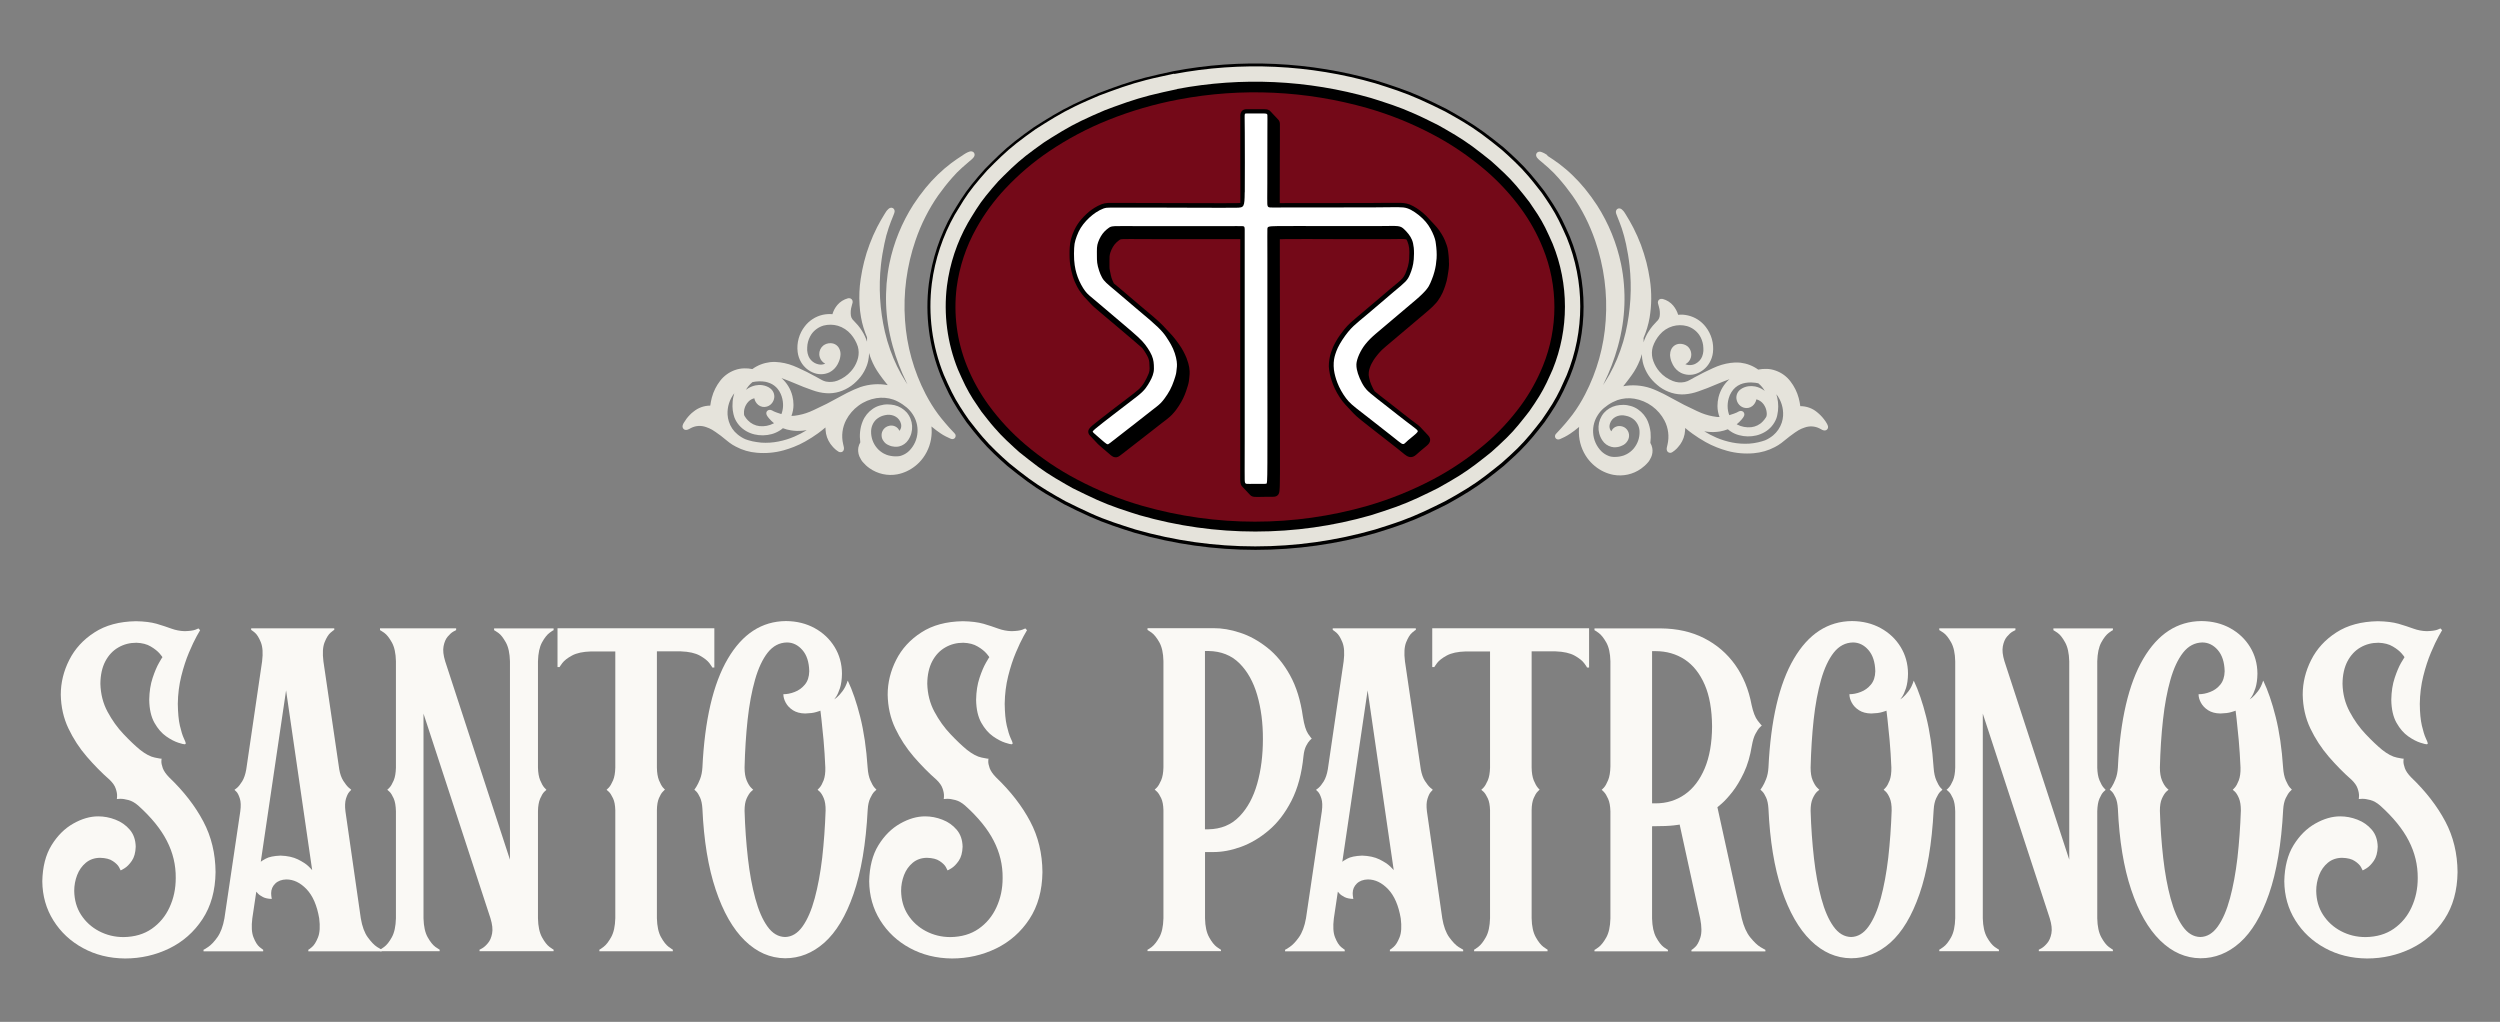 <?xml version="1.0" encoding="UTF-8"?><svg id="Layer_1" xmlns="http://www.w3.org/2000/svg" viewBox="0 0 351.65 143.74"><rect x="0" y="0" width="351.65" height="143.74" fill="#808080" stroke="none"/><defs><style>.cls-1{fill:#740918;}.cls-1,.cls-2,.cls-3,.cls-4,.cls-5{fill-rule:evenodd;}.cls-2{fill:#fff;}.cls-3{fill:#faf9f5;}.cls-4{fill:#e5e3db;}</style></defs><g><path class="cls-3" d="M27.95,88.38s-.16,.08-.48,.2c-.32,.12-.82,.18-1.5,.2-.64-.02-1.27-.14-1.87-.36-.6-.22-1.3-.45-2.07-.68-.78-.22-1.75-.34-2.91-.36-2.33,.04-4.27,.56-5.84,1.58-1.57,1.01-2.75,2.3-3.54,3.87-.79,1.56-1.19,3.19-1.19,4.88,.03,1.71,.38,3.29,1.07,4.74,.69,1.45,1.55,2.78,2.6,3.99,1.05,1.21,2.11,2.29,3.21,3.25,.43,.42,.72,.83,.85,1.24,.14,.41,.2,.75,.19,1.03s-.02,.41-.04,.43c.01-.01,.17-.02,.48-.03s.69,.05,1.15,.17c.46,.12,.92,.38,1.37,.77,1.85,1.66,3.2,3.32,4.04,4.97,.85,1.65,1.27,3.39,1.25,5.23,0,1.5-.29,2.87-.87,4.12-.57,1.25-1.41,2.26-2.5,3.02-1.09,.76-2.42,1.15-3.98,1.17-1.26,0-2.4-.29-3.45-.84-1.04-.55-1.88-1.31-2.51-2.28-.63-.97-.95-2.1-.97-3.38,0-.77,.14-1.51,.41-2.22,.27-.7,.68-1.28,1.22-1.73,.54-.45,1.2-.69,2-.7,.78,.02,1.38,.17,1.8,.46,.42,.28,.71,.56,.87,.85s.23,.44,.23,.46c.03,0,.21-.09,.55-.3,.34-.21,.68-.55,1.02-1.04,.34-.49,.52-1.15,.55-1.98-.02-.98-.3-1.78-.84-2.41-.54-.63-1.21-1.1-2.02-1.41-.8-.31-1.61-.46-2.42-.46-1.14,0-2.31,.34-3.51,1.02-1.2,.68-2.22,1.69-3.05,3.04-.83,1.35-1.26,3.04-1.3,5.07,.02,2.04,.54,3.88,1.56,5.51,1.02,1.63,2.4,2.93,4.15,3.88,1.75,.96,3.72,1.45,5.93,1.47,2.22,0,4.3-.48,6.22-1.41,1.92-.94,3.48-2.31,4.67-4.12,1.19-1.81,1.81-4.01,1.84-6.62-.02-2.62-.59-5-1.73-7.14-1.13-2.14-2.73-4.21-4.8-6.19-.45-.46-.74-.89-.89-1.28-.14-.4-.21-.72-.2-.97,.01-.25,.02-.37,.04-.38-.04,.03-.36-.02-.97-.15-.61-.12-1.31-.49-2.08-1.1-.69-.57-1.46-1.3-2.31-2.2-.86-.9-1.61-1.95-2.25-3.14-.64-1.19-.97-2.5-1.01-3.94,.01-1.26,.25-2.31,.7-3.17,.46-.86,1.06-1.5,1.83-1.94,.76-.44,1.6-.66,2.53-.66,.81,.03,1.49,.2,2.03,.53,.54,.32,.95,.65,1.23,.97,.27,.33,.41,.5,.41,.53-.02,.01-.19,.27-.48,.79-.3,.52-.6,1.22-.9,2.12-.3,.9-.46,1.92-.48,3.08,.02,1.34,.27,2.42,.74,3.25,.47,.83,1.02,1.46,1.65,1.9,.63,.44,1.2,.73,1.7,.89,.5,.16,.8,.23,.89,.22,.05,0,.08-.02,.11-.04s.04-.06,.05-.11c-.01-.1-.11-.34-.29-.73-.18-.39-.36-.98-.54-1.75-.18-.78-.27-1.8-.29-3.06,.02-1.36,.18-2.66,.49-3.9,.31-1.24,.67-2.34,1.08-3.31,.41-.97,.77-1.73,1.08-2.29,.31-.56,.47-.84,.49-.86l-.22-.22"/><path class="cls-3" d="M53.69,133.8v-.22s-.25-.12-.65-.38c-.41-.26-.84-.72-1.31-1.36-.46-.64-.79-1.53-.98-2.67l-2.16-15.05c-.09-.73-.06-1.32,.07-1.76,.14-.45,.29-.77,.47-.97,.17-.2,.27-.3,.28-.3-.02,0-.14-.1-.37-.31-.23-.21-.48-.53-.75-.95-.27-.43-.46-.96-.57-1.61l-2.23-15.21c-.14-1.13-.09-2.02,.17-2.67,.26-.65,.54-1.1,.85-1.36,.31-.26,.48-.39,.51-.38v-.22h-11.69v.22s.2,.12,.51,.38,.59,.72,.85,1.36c.26,.64,.32,1.53,.18,2.67l-2.23,15.21c-.12,.69-.31,1.25-.57,1.68-.26,.42-.51,.73-.73,.92-.23,.19-.35,.28-.36,.28,.02,0,.11,.09,.29,.28s.33,.51,.47,.95c.14,.44,.16,1.04,.06,1.79l-2.23,15.05c-.2,1.13-.53,2.01-.99,2.66-.46,.65-.9,1.1-1.3,1.37s-.62,.4-.65,.39v.22h8.39v-.22s-.2-.12-.51-.38c-.31-.26-.6-.72-.85-1.36-.26-.64-.31-1.53-.17-2.67l.56-3.76s.08,.1,.23,.26c.15,.17,.39,.33,.71,.5,.32,.16,.73,.25,1.24,.26,0,0-.02-.08-.04-.23-.03-.15-.04-.34-.05-.57,0-.54,.2-.99,.58-1.36,.38-.37,.9-.56,1.55-.58,1.03,0,1.98,.46,2.85,1.37,.87,.91,1.47,2.28,1.78,4.11,.14,1.13,.09,2.02-.17,2.67-.26,.65-.54,1.1-.85,1.36-.31,.26-.48,.39-.51,.38v.22h10.31m-9.77-11.42s-.17-.2-.51-.53c-.34-.33-.84-.65-1.5-.98-.66-.32-1.47-.5-2.44-.53-.94,.04-1.64,.18-2.1,.44-.46,.25-.68,.4-.68,.43l3.56-24.11,3.67,25.27Z"/><path class="cls-3" d="M77.87,133.8v-.22s-.22-.12-.57-.38c-.35-.26-.71-.72-1.06-1.36-.35-.64-.55-1.53-.57-2.67v-15.05c.01-.75,.12-1.35,.31-1.79s.38-.76,.57-.95,.29-.28,.31-.28c-.01,0-.12-.11-.31-.33s-.38-.56-.57-1.02-.29-1.05-.31-1.77v-14.96c.03-1.13,.22-2.02,.57-2.66,.35-.64,.71-1.09,1.06-1.35,.35-.26,.54-.38,.57-.37v-.25h-8.37v.25s.22,.12,.58,.37,.71,.71,1.07,1.35c.36,.64,.55,1.53,.58,2.66v27.9l-9.11-27.9c-.26-.85-.34-1.56-.23-2.12,.11-.57,.3-1.02,.58-1.35,.28-.33,.54-.57,.79-.71s.38-.21,.4-.21v-.25h-10.71v.25s.22,.12,.58,.37,.72,.71,1.08,1.35c.36,.64,.56,1.53,.58,2.66v14.96c-.02,.75-.12,1.36-.32,1.82s-.39,.79-.59,1c-.2,.21-.3,.31-.32,.3,.02,0,.12,.08,.32,.27,.2,.18,.39,.5,.59,.94s.3,1.05,.32,1.82v15.05c-.03,1.13-.22,2.02-.58,2.67-.36,.65-.72,1.1-1.08,1.36-.36,.26-.56,.39-.58,.38v.22h8.39v-.22s-.22-.12-.59-.38c-.36-.26-.73-.72-1.09-1.36s-.56-1.52-.59-2.65v-28.81l9.42,28.79c.26,.85,.34,1.56,.23,2.13s-.3,1.02-.58,1.35c-.28,.34-.54,.57-.79,.72s-.38,.21-.4,.21v.22h10.42"/><path class="cls-3" d="M94.64,133.8v-.22s-.22-.12-.58-.39-.72-.72-1.08-1.37c-.36-.64-.55-1.53-.58-2.66v-15.21c.01-.71,.11-1.27,.29-1.69,.18-.42,.36-.72,.55-.91,.18-.19,.28-.28,.3-.27-.01,0-.11-.1-.3-.32-.18-.22-.36-.55-.55-1.01-.18-.46-.28-1.06-.29-1.79v-16.34h3.38c1.13,.04,2.02,.24,2.67,.6,.64,.36,1.1,.73,1.36,1.09,.26,.36,.39,.56,.38,.58h.29v-5.52h-22.06v5.46h.29s.12-.22,.39-.57,.72-.71,1.37-1.06c.65-.35,1.54-.54,2.67-.57h3.41v16.34c-.02,.74-.12,1.34-.32,1.8s-.39,.79-.59,1.01c-.2,.21-.3,.31-.32,.31,.02,0,.12,.09,.32,.28,.2,.19,.39,.5,.59,.92,.2,.42,.3,.98,.32,1.68v15.18c-.03,1.13-.22,2.01-.58,2.66-.36,.65-.72,1.11-1.08,1.38-.36,.27-.56,.4-.58,.39v.22h10.35"/><path class="cls-3" d="M110.19,97.67c0,.37,.11,.76,.33,1.17,.22,.41,.56,.77,1.01,1.06,.45,.29,1.03,.45,1.73,.46,.63-.02,1.15-.08,1.54-.2,.39-.12,.59-.18,.6-.2,0,.02,.05,.42,.14,1.18s.19,1.75,.3,2.96c.11,1.21,.19,2.5,.25,3.87,.02,.73-.07,1.33-.24,1.79-.18,.46-.36,.8-.55,1.01-.19,.21-.29,.32-.3,.32,.02,0,.12,.09,.31,.27,.19,.19,.38,.49,.56,.92,.18,.43,.27,1.01,.26,1.74-.08,2.31-.24,4.53-.48,6.65-.25,2.12-.6,4.01-1.05,5.68-.45,1.67-1.02,2.99-1.71,3.96-.69,.97-1.51,1.47-2.46,1.49-.96-.02-1.79-.51-2.48-1.48-.69-.96-1.26-2.28-1.71-3.94-.45-1.66-.8-3.55-1.04-5.67s-.4-4.34-.47-6.66c0-.72,.09-1.29,.29-1.73s.4-.75,.6-.95c.2-.19,.32-.29,.33-.29-.02,0-.13-.1-.33-.31-.2-.21-.41-.55-.6-1.01s-.29-1.06-.29-1.8c.06-2.38,.2-4.63,.43-6.74,.23-2.11,.58-3.98,1.04-5.6,.46-1.62,1.06-2.9,1.79-3.83,.74-.93,1.64-1.4,2.7-1.42,.83,0,1.56,.36,2.17,1.06,.62,.7,.94,1.7,.97,2.99-.02,.78-.22,1.4-.62,1.88-.39,.47-.87,.82-1.43,1.03-.56,.22-1.09,.32-1.61,.32m9.06-1.89c-.19,.59-.44,1.09-.73,1.47-.29,.39-.56,.68-.79,.87-.23,.19-.36,.29-.37,.28,.01,0,.11-.13,.28-.39s.35-.66,.53-1.2c.17-.54,.27-1.22,.28-2.04-.01-1.39-.36-2.64-1.04-3.75-.68-1.11-1.61-1.99-2.79-2.64-1.18-.65-2.53-.99-4.05-1-3.4,.03-6.12,1.8-8.18,5.31-2.06,3.51-3.25,8.62-3.57,15.31-.04,.61-.15,1.15-.33,1.61s-.36,.82-.53,1.09c-.17,.26-.26,.39-.27,.4,.01,0,.1,.08,.27,.25,.17,.17,.35,.45,.53,.85,.18,.39,.29,.92,.33,1.57,.2,4.47,.82,8.26,1.87,11.39,1.05,3.13,2.41,5.52,4.09,7.16,1.68,1.64,3.57,2.47,5.67,2.49,2.02,0,3.86-.72,5.53-2.2,1.66-1.48,3.03-3.76,4.1-6.85,1.07-3.09,1.74-7.04,1.99-11.85,.04-.67,.16-1.2,.36-1.62,.19-.41,.38-.72,.57-.91s.28-.28,.3-.28c-.01,0-.11-.1-.29-.31-.18-.21-.37-.55-.57-1.01s-.33-1.06-.38-1.8c-.18-2.71-.53-5.08-1.04-7.11-.51-2.03-1.09-3.72-1.74-5.09Z"/><path class="cls-3" d="M144.26,88.38s-.16,.08-.48,.2c-.32,.12-.82,.18-1.5,.2-.64-.02-1.27-.14-1.87-.36-.6-.22-1.3-.45-2.07-.68-.78-.22-1.75-.34-2.91-.36-2.33,.04-4.27,.56-5.84,1.58-1.57,1.01-2.75,2.3-3.54,3.87-.79,1.56-1.19,3.19-1.19,4.88,.03,1.71,.38,3.29,1.07,4.74,.69,1.45,1.56,2.78,2.6,3.99,1.05,1.21,2.11,2.29,3.21,3.25,.43,.42,.72,.83,.85,1.24,.14,.41,.2,.75,.19,1.03s-.02,.41-.04,.43c.01-.01,.17-.02,.48-.03s.69,.05,1.15,.17c.46,.12,.92,.38,1.37,.77,1.85,1.66,3.2,3.32,4.04,4.97,.85,1.65,1.27,3.39,1.25,5.23,0,1.5-.29,2.87-.87,4.12-.57,1.25-1.41,2.26-2.5,3.02-1.09,.76-2.42,1.15-3.98,1.17-1.26,0-2.4-.29-3.45-.84-1.04-.55-1.88-1.31-2.51-2.28-.63-.97-.95-2.1-.97-3.38,0-.77,.14-1.51,.41-2.22,.27-.7,.68-1.28,1.22-1.73,.54-.45,1.2-.69,2-.7,.78,.02,1.38,.17,1.8,.46,.42,.28,.71,.56,.87,.85s.23,.44,.23,.46c.03,0,.21-.09,.55-.3,.34-.21,.68-.55,1.02-1.04,.34-.49,.52-1.15,.55-1.98-.02-.98-.3-1.78-.84-2.41-.54-.63-1.21-1.1-2.02-1.41-.8-.31-1.61-.46-2.42-.46-1.14,0-2.31,.34-3.51,1.02-1.2,.68-2.22,1.69-3.05,3.04-.83,1.35-1.26,3.04-1.3,5.07,.02,2.04,.54,3.88,1.56,5.51,1.02,1.63,2.4,2.93,4.15,3.88s3.72,1.45,5.93,1.47c2.23,0,4.3-.48,6.22-1.41,1.92-.94,3.48-2.31,4.67-4.12,1.19-1.81,1.81-4.01,1.84-6.62-.02-2.62-.59-5-1.73-7.14-1.13-2.14-2.73-4.21-4.8-6.19-.45-.46-.74-.89-.89-1.28-.14-.4-.21-.72-.2-.97,.01-.25,.02-.37,.04-.38-.04,.03-.36-.02-.97-.15-.61-.12-1.31-.49-2.08-1.1-.69-.57-1.46-1.3-2.31-2.2-.86-.9-1.61-1.95-2.25-3.14-.64-1.19-.97-2.5-1.01-3.94,.01-1.26,.25-2.31,.7-3.17,.46-.86,1.06-1.5,1.83-1.94,.76-.44,1.6-.66,2.53-.66,.81,.03,1.49,.2,2.03,.53,.55,.32,.95,.65,1.23,.97,.27,.33,.41,.5,.41,.53-.02,.01-.19,.27-.48,.79-.3,.52-.6,1.22-.9,2.12-.3,.9-.46,1.92-.48,3.08,.02,1.34,.27,2.42,.74,3.25,.47,.83,1.02,1.46,1.65,1.9,.63,.44,1.2,.73,1.7,.89,.5,.16,.8,.23,.89,.22,.05,0,.08-.02,.11-.04s.04-.06,.05-.11c-.01-.1-.11-.34-.29-.73-.18-.39-.36-.98-.54-1.75-.18-.78-.27-1.8-.29-3.06,.02-1.36,.18-2.66,.49-3.9,.31-1.24,.67-2.34,1.08-3.31,.41-.97,.77-1.73,1.08-2.29,.31-.56,.47-.84,.49-.86l-.22-.22"/><path class="cls-3" d="M169.49,116.66v-25.09h.49c1.77,.03,3.22,.6,4.35,1.72,1.13,1.12,1.97,2.62,2.51,4.48,.54,1.87,.81,3.93,.8,6.19,0,2.27-.26,4.36-.8,6.27-.54,1.91-1.37,3.45-2.51,4.62-1.13,1.17-2.58,1.77-4.35,1.8h-.49m2.25,17.14v-.2s-.22-.12-.58-.38c-.36-.27-.72-.72-1.08-1.37-.36-.65-.56-1.53-.58-2.66v-9.33h1.2c1.19,0,2.47-.23,3.83-.72s2.67-1.26,3.92-2.32c1.26-1.06,2.33-2.46,3.21-4.18s1.45-3.82,1.69-6.29c.06-.58,.19-1.06,.37-1.42,.19-.36,.36-.62,.53-.79,.17-.17,.26-.25,.27-.25-.03,.02-.2-.2-.52-.66-.31-.46-.55-1.25-.73-2.37-.32-2.32-.93-4.28-1.82-5.88-.89-1.6-1.95-2.89-3.18-3.86-1.23-.97-2.5-1.68-3.83-2.11-1.32-.44-2.57-.65-3.75-.64h-9.28v.25s.22,.12,.58,.38,.72,.72,1.08,1.35c.36,.64,.56,1.53,.58,2.65v14.96c-.02,.74-.12,1.34-.32,1.8s-.39,.79-.59,1.01c-.2,.21-.3,.31-.32,.31,.02,0,.12,.09,.32,.28s.39,.5,.59,.92c.2,.42,.3,.98,.32,1.68v15.23c-.03,1.13-.22,2.01-.58,2.66-.36,.64-.72,1.1-1.08,1.37s-.56,.39-.58,.38v.2h10.33Z"/><path class="cls-3" d="M205.81,133.8v-.22s-.25-.12-.65-.38c-.41-.26-.84-.72-1.31-1.36-.46-.64-.79-1.53-.98-2.67l-2.16-15.05c-.09-.73-.06-1.32,.08-1.76,.14-.45,.29-.77,.47-.97,.17-.2,.27-.3,.28-.3-.02,0-.14-.1-.37-.31-.23-.21-.48-.53-.75-.95-.27-.43-.45-.96-.57-1.61l-2.23-15.21c-.14-1.13-.09-2.02,.17-2.67,.26-.65,.54-1.1,.85-1.36,.31-.26,.48-.39,.51-.38v-.22h-11.69v.22s.2,.12,.51,.38c.31,.26,.59,.72,.85,1.36,.26,.64,.32,1.53,.18,2.67l-2.23,15.21c-.12,.69-.31,1.25-.57,1.68-.26,.42-.51,.73-.73,.92-.23,.19-.35,.28-.36,.28,.02,0,.11,.09,.29,.28s.33,.51,.47,.95c.14,.44,.16,1.04,.06,1.79l-2.23,15.05c-.2,1.13-.53,2.01-.99,2.66-.46,.65-.9,1.1-1.3,1.37s-.62,.4-.65,.39v.22h8.39v-.22s-.2-.12-.51-.38c-.31-.26-.6-.72-.85-1.36-.26-.64-.31-1.53-.17-2.67l.56-3.76s.08,.1,.23,.26c.15,.17,.39,.33,.71,.5,.32,.16,.73,.25,1.24,.26,0,0-.02-.08-.04-.23-.03-.15-.04-.34-.05-.57,0-.54,.2-.99,.58-1.36,.38-.37,.9-.56,1.55-.58,1.03,0,1.98,.46,2.85,1.37,.87,.91,1.47,2.28,1.78,4.11,.14,1.13,.09,2.02-.17,2.67-.26,.65-.54,1.1-.85,1.36-.31,.26-.48,.39-.51,.38v.22h10.31m-9.77-11.42s-.17-.2-.51-.53c-.34-.33-.84-.65-1.5-.98-.66-.32-1.47-.5-2.44-.53-.94,.04-1.64,.18-2.1,.44-.46,.25-.68,.4-.68,.43l3.56-24.11,3.67,25.27Z"/><path class="cls-3" d="M217.68,133.8v-.22s-.22-.12-.58-.39-.72-.72-1.08-1.37c-.36-.64-.56-1.53-.58-2.66v-15.21c.01-.71,.11-1.27,.29-1.69,.18-.42,.36-.72,.55-.91,.18-.19,.28-.28,.29-.27-.01,0-.11-.1-.29-.32-.18-.22-.36-.55-.55-1.01-.18-.46-.28-1.06-.29-1.79v-16.34h3.38c1.13,.04,2.02,.24,2.67,.6,.64,.36,1.1,.73,1.36,1.09s.39,.56,.38,.58h.29v-5.52h-22.06v5.46h.29s.12-.22,.39-.57c.27-.35,.72-.71,1.37-1.06,.65-.35,1.54-.54,2.67-.57h3.41v16.34c-.02,.74-.12,1.34-.32,1.8-.2,.46-.39,.79-.59,1.01-.2,.21-.3,.31-.32,.31,.02,0,.12,.09,.32,.28s.39,.5,.59,.92c.2,.42,.3,.98,.32,1.68v15.18c-.03,1.13-.22,2.01-.58,2.66-.36,.65-.72,1.11-1.08,1.38-.36,.27-.55,.4-.58,.39v.22h10.35"/><path class="cls-3" d="M232.38,113.01v-21.42h.49c1.55,0,2.92,.4,4.11,1.18,1.19,.79,2.12,1.97,2.8,3.53s1.02,3.52,1.04,5.86c-.01,2.34-.36,4.32-1.04,5.93-.68,1.61-1.61,2.83-2.8,3.66-1.19,.83-2.56,1.25-4.11,1.25h-.49m15.94,20.8v-.2s-.26-.12-.69-.38c-.43-.26-.91-.72-1.43-1.36-.52-.64-.92-1.53-1.2-2.67l-3.43-15.65s.23-.17,.63-.53c.4-.35,.89-.88,1.46-1.6,.57-.72,1.11-1.62,1.63-2.71,.52-1.09,.89-2.37,1.13-3.84,.12-.67,.28-1.22,.5-1.63,.22-.42,.42-.72,.61-.91,.18-.19,.28-.28,.29-.28-.04,0-.23-.21-.58-.67-.35-.45-.64-1.19-.86-2.21-.4-2.15-1.17-4.03-2.31-5.64-1.15-1.61-2.61-2.86-4.38-3.76-1.77-.9-3.8-1.35-6.08-1.37h-9.33v.25s.22,.12,.58,.38,.72,.72,1.08,1.35c.36,.64,.56,1.53,.58,2.65v14.8c-.02,.79-.12,1.43-.32,1.91s-.39,.83-.59,1.05c-.2,.22-.3,.32-.32,.32,.02,0,.12,.09,.32,.3,.2,.2,.39,.52,.59,.97,.2,.44,.3,1.03,.32,1.76v15.07c-.03,1.13-.22,2.01-.58,2.66-.36,.64-.72,1.1-1.08,1.37s-.56,.39-.58,.38v.2h10.33v-.2s-.22-.12-.58-.38c-.36-.27-.71-.72-1.07-1.37-.36-.65-.55-1.53-.58-2.66v-12.98c1.45,0,2.46-.05,3.04-.12,.58-.07,.86-.11,.84-.12l2.89,13.23c.22,1.13,.23,2.02,.02,2.67s-.46,1.1-.76,1.36c-.3,.26-.46,.39-.49,.38v.2h10.4Z"/><path class="cls-3" d="M260.14,97.67c0,.37,.11,.76,.33,1.17,.22,.41,.56,.77,1.01,1.06,.45,.29,1.03,.45,1.73,.46,.63-.02,1.15-.08,1.54-.2,.39-.12,.59-.18,.6-.2,0,.02,.05,.42,.14,1.18s.19,1.75,.3,2.96c.11,1.21,.19,2.5,.25,3.87,.01,.73-.07,1.33-.24,1.79-.18,.46-.36,.8-.55,1.01-.19,.21-.29,.32-.3,.32,.02,0,.12,.09,.31,.27,.19,.19,.38,.49,.56,.92,.18,.43,.27,1.01,.26,1.74-.08,2.31-.24,4.53-.48,6.65-.25,2.12-.6,4.01-1.05,5.68-.45,1.67-1.02,2.99-1.71,3.96-.69,.97-1.51,1.47-2.46,1.49-.96-.02-1.79-.51-2.48-1.48-.69-.96-1.26-2.28-1.71-3.94-.45-1.66-.8-3.55-1.04-5.67-.24-2.12-.4-4.34-.47-6.66,0-.72,.09-1.29,.29-1.73,.2-.44,.4-.75,.61-.95,.2-.19,.32-.29,.33-.29-.02,0-.13-.1-.33-.31-.21-.21-.41-.55-.61-1.01-.2-.46-.29-1.06-.29-1.8,.06-2.38,.2-4.63,.43-6.74,.23-2.11,.58-3.98,1.04-5.6,.46-1.62,1.06-2.9,1.79-3.83,.74-.93,1.64-1.4,2.7-1.42,.83,0,1.56,.36,2.17,1.06,.61,.7,.94,1.7,.97,2.99-.02,.78-.22,1.4-.62,1.88-.39,.47-.87,.82-1.43,1.03-.56,.22-1.09,.32-1.61,.32m9.06-1.89c-.19,.59-.43,1.09-.73,1.47s-.56,.68-.79,.87c-.23,.19-.36,.29-.37,.28,.01,0,.11-.13,.28-.39,.17-.26,.35-.66,.53-1.2,.17-.54,.27-1.22,.28-2.04-.01-1.39-.36-2.64-1.04-3.75-.68-1.11-1.61-1.99-2.79-2.64-1.18-.65-2.53-.99-4.05-1-3.4,.03-6.12,1.8-8.18,5.31-2.06,3.51-3.25,8.62-3.57,15.31-.04,.61-.15,1.15-.33,1.61s-.36,.82-.53,1.09c-.17,.26-.26,.39-.27,.4,.01,0,.1,.08,.27,.25,.17,.17,.35,.45,.53,.85,.18,.39,.29,.92,.33,1.57,.2,4.47,.82,8.26,1.86,11.39,1.05,3.13,2.41,5.52,4.09,7.16,1.68,1.64,3.57,2.47,5.67,2.49,2.02,0,3.86-.72,5.53-2.2,1.66-1.48,3.03-3.76,4.1-6.85,1.07-3.09,1.74-7.04,1.99-11.85,.04-.67,.16-1.2,.36-1.62,.19-.41,.38-.72,.57-.91s.28-.28,.3-.28c-.01,0-.11-.1-.29-.31-.18-.21-.37-.55-.57-1.01-.2-.46-.33-1.06-.38-1.8-.18-2.71-.53-5.08-1.04-7.11-.51-2.03-1.09-3.72-1.74-5.09Z"/><path class="cls-3" d="M297.2,133.8v-.22s-.22-.12-.57-.38c-.35-.26-.71-.72-1.06-1.36-.35-.64-.55-1.53-.57-2.67v-15.05c.02-.75,.12-1.35,.31-1.79,.19-.44,.38-.76,.57-.95,.19-.19,.29-.28,.31-.28-.02,0-.12-.11-.31-.33-.19-.22-.38-.56-.57-1.02-.19-.46-.29-1.05-.31-1.77v-14.96c.03-1.13,.22-2.02,.57-2.66,.35-.64,.71-1.09,1.06-1.35,.35-.26,.54-.38,.57-.37v-.25h-8.37v.25s.22,.12,.58,.37,.72,.71,1.07,1.35c.36,.64,.55,1.53,.58,2.66v27.9l-9.11-27.9c-.26-.85-.34-1.56-.23-2.12,.11-.57,.3-1.02,.58-1.35,.28-.33,.54-.57,.79-.71s.38-.21,.4-.21v-.25h-10.71v.25s.22,.12,.58,.37,.72,.71,1.08,1.35c.36,.64,.56,1.53,.58,2.66v14.96c-.02,.75-.12,1.36-.32,1.82s-.39,.79-.59,1c-.2,.21-.3,.31-.32,.3,.02,0,.12,.08,.32,.27,.2,.18,.39,.5,.59,.94s.3,1.05,.32,1.82v15.05c-.03,1.13-.22,2.02-.58,2.67-.36,.65-.72,1.1-1.08,1.36-.36,.26-.56,.39-.58,.38v.22h8.39v-.22s-.22-.12-.59-.38c-.36-.26-.73-.72-1.09-1.36-.36-.64-.56-1.52-.59-2.65v-28.81l9.42,28.79c.26,.85,.34,1.56,.23,2.13-.11,.57-.3,1.02-.58,1.35-.28,.34-.54,.57-.79,.72s-.38,.21-.4,.21v.22h10.42"/><path class="cls-3" d="M309.25,97.67c0,.37,.11,.76,.33,1.17s.56,.77,1.01,1.06c.45,.29,1.03,.45,1.73,.46,.64-.02,1.15-.08,1.54-.2,.39-.12,.59-.18,.6-.2,0,.02,.05,.42,.14,1.18,.09,.76,.19,1.75,.3,2.96,.11,1.21,.19,2.5,.25,3.87,.02,.73-.07,1.33-.24,1.79-.18,.46-.36,.8-.55,1.01-.19,.21-.29,.32-.3,.32,.02,0,.12,.09,.31,.27,.19,.19,.38,.49,.56,.92,.18,.43,.27,1.01,.27,1.74-.08,2.31-.24,4.53-.48,6.65-.25,2.12-.6,4.01-1.05,5.68-.45,1.67-1.02,2.99-1.71,3.96-.69,.97-1.51,1.47-2.46,1.49-.96-.02-1.78-.51-2.47-1.48-.69-.96-1.26-2.28-1.71-3.94-.45-1.66-.8-3.55-1.04-5.67-.24-2.12-.4-4.34-.47-6.66,0-.72,.09-1.29,.29-1.73s.4-.75,.6-.95c.21-.19,.32-.29,.33-.29-.02,0-.13-.1-.33-.31-.2-.21-.41-.55-.6-1.01s-.29-1.06-.29-1.8c.06-2.38,.2-4.63,.44-6.74,.23-2.11,.58-3.98,1.04-5.6,.46-1.62,1.06-2.9,1.79-3.83,.74-.93,1.64-1.4,2.7-1.42,.83,0,1.56,.36,2.17,1.06,.61,.7,.94,1.7,.97,2.99-.02,.78-.22,1.4-.61,1.88s-.87,.82-1.43,1.03c-.56,.22-1.09,.32-1.61,.32m9.06-1.89c-.19,.59-.43,1.09-.73,1.47s-.56,.68-.79,.87c-.23,.19-.36,.29-.37,.28,.01,0,.11-.13,.28-.39,.18-.26,.35-.66,.53-1.2,.17-.54,.27-1.22,.28-2.04-.01-1.39-.36-2.64-1.04-3.75-.68-1.11-1.61-1.99-2.79-2.64-1.18-.65-2.53-.99-4.05-1-3.4,.03-6.12,1.8-8.18,5.31-2.06,3.51-3.25,8.62-3.57,15.31-.04,.61-.15,1.15-.33,1.61s-.36,.82-.53,1.09c-.17,.26-.26,.39-.28,.4,.01,0,.1,.08,.28,.25,.17,.17,.35,.45,.53,.85,.18,.39,.29,.92,.33,1.57,.2,4.47,.82,8.26,1.87,11.39,1.05,3.13,2.41,5.52,4.09,7.16,1.68,1.64,3.57,2.47,5.67,2.49,2.02,0,3.87-.72,5.53-2.2,1.66-1.48,3.03-3.76,4.1-6.85,1.07-3.09,1.74-7.04,1.99-11.85,.04-.67,.16-1.2,.36-1.62,.2-.41,.39-.72,.57-.91s.28-.28,.3-.28c-.01,0-.11-.1-.29-.31-.18-.21-.37-.55-.57-1.01-.2-.46-.33-1.06-.38-1.8-.18-2.71-.53-5.08-1.04-7.11-.51-2.03-1.09-3.72-1.74-5.09Z"/><path class="cls-3" d="M343.31,88.38s-.16,.08-.48,.2c-.32,.12-.82,.18-1.5,.2-.64-.02-1.27-.14-1.87-.36s-1.3-.45-2.08-.68c-.78-.22-1.75-.34-2.91-.36-2.32,.04-4.27,.56-5.84,1.58-1.57,1.01-2.75,2.3-3.54,3.87-.79,1.56-1.19,3.19-1.19,4.88,.03,1.71,.38,3.29,1.07,4.74,.69,1.45,1.56,2.78,2.6,3.99,1.05,1.21,2.11,2.29,3.21,3.25,.43,.42,.72,.83,.85,1.24,.14,.41,.2,.75,.19,1.03-.01,.27-.03,.41-.04,.43,.01-.01,.17-.02,.48-.03s.69,.05,1.15,.17c.46,.12,.92,.38,1.37,.77,1.85,1.66,3.2,3.32,4.04,4.97,.85,1.65,1.27,3.39,1.26,5.23,0,1.5-.29,2.87-.87,4.12-.57,1.25-1.41,2.26-2.5,3.02-1.09,.76-2.42,1.15-3.98,1.17-1.26,0-2.41-.29-3.45-.84-1.04-.55-1.88-1.31-2.51-2.28-.63-.97-.95-2.1-.97-3.38,0-.77,.14-1.51,.41-2.22,.27-.7,.68-1.28,1.22-1.73,.54-.45,1.2-.69,2-.7,.78,.02,1.38,.17,1.8,.46,.42,.28,.71,.56,.87,.85s.23,.44,.23,.46c.03,0,.21-.09,.55-.3s.68-.55,1.02-1.04c.34-.49,.52-1.15,.55-1.98-.02-.98-.3-1.78-.84-2.41s-1.21-1.1-2.02-1.41c-.8-.31-1.61-.46-2.42-.46-1.14,0-2.31,.34-3.51,1.02-1.2,.68-2.22,1.69-3.05,3.04-.83,1.35-1.26,3.04-1.3,5.07,.02,2.04,.54,3.88,1.56,5.51,1.02,1.63,2.4,2.93,4.15,3.88,1.75,.96,3.72,1.45,5.93,1.47,2.22,0,4.3-.48,6.22-1.41,1.92-.94,3.48-2.31,4.67-4.12,1.19-1.81,1.81-4.01,1.84-6.62-.02-2.62-.59-5-1.73-7.14-1.14-2.14-2.73-4.21-4.8-6.19-.45-.46-.74-.89-.88-1.28-.14-.4-.21-.72-.2-.97,.01-.25,.02-.37,.04-.38-.03,.03-.36-.02-.97-.15-.61-.12-1.31-.49-2.08-1.1-.69-.57-1.46-1.3-2.31-2.2-.86-.9-1.61-1.95-2.24-3.14-.64-1.19-.98-2.5-1.01-3.94,.01-1.26,.25-2.31,.7-3.17,.46-.86,1.06-1.5,1.82-1.94,.76-.44,1.6-.66,2.53-.66,.81,.03,1.49,.2,2.03,.53,.55,.32,.95,.65,1.23,.97,.28,.33,.41,.5,.41,.53-.02,.01-.18,.27-.48,.79-.3,.52-.6,1.22-.9,2.12-.3,.9-.46,1.92-.48,3.08,.02,1.34,.27,2.42,.74,3.25,.47,.83,1.02,1.46,1.65,1.9,.63,.44,1.2,.73,1.7,.89,.5,.16,.8,.23,.89,.22,.05,0,.08-.02,.11-.04,.03-.03,.04-.06,.04-.11-.01-.1-.11-.34-.29-.73-.18-.39-.36-.98-.54-1.75-.18-.78-.28-1.8-.29-3.06,.02-1.36,.18-2.66,.49-3.9,.31-1.24,.67-2.34,1.08-3.31,.41-.97,.77-1.73,1.08-2.29,.31-.56,.47-.84,.49-.86l-.22-.22"/></g><path class="cls-4" d="M239.7,60.66c.55,.34,1.12,.63,1.71,.89,.72,.31,1.47,.54,2.23,.69,.8,.16,1.62,.21,2.44,.16,.41-.03,.81-.09,1.21-.18,.19-.04,.38-.09,.57-.15,.15-.04,.29-.09,.43-.14,.41-.18,.78-.41,1.12-.69,.57-.48,.99-1.11,1.22-1.81,.1-.31,.16-.63,.18-.96,.06-1.09-.27-2.16-.95-3.02,.05,.16,.09,.33,.13,.49,.18,.81,.18,1.65,0,2.46-.03,.16-.08,.31-.13,.46-.31,.81-.89,1.49-1.64,1.92-.37,.21-.76,.37-1.17,.47-.81,.19-1.64,.18-2.44-.04-.41-.11-.81-.28-1.16-.52-.15-.09-.28-.2-.41-.31-.36,.14-.73,.24-1.11,.31-.56,.09-1.12,.11-1.68,.05-.17-.02-.35-.04-.52-.07m7.63-6.75c-.32-.07-.64-.11-.97-.12-.3-.01-.6,0-.9,.06-.23,.04-.46,.11-.68,.2-.52,.22-.96,.6-1.26,1.09-.17,.26-.3,.55-.38,.85-.14,.47-.19,.95-.15,1.44,.02,.24,.06,.47,.13,.7,.03,.09,.06,.18,.09,.26,.22-.07,.44-.14,.66-.22,.14-.05,.27-.1,.4-.16,.07-.03,.14-.07,.2-.11,.04-.02,.07-.04,.11-.05,.08-.04,.17-.06,.26-.06,.12,0,.24,.04,.33,.12,.11,.1,.17,.25,.16,.4,0,.08-.03,.16-.07,.24-.03,.07-.08,.14-.12,.2-.06,.08-.13,.17-.2,.25-.21,.25-.44,.47-.69,.67l.06,.03c.61,.32,1.3,.45,1.98,.38,.62-.07,1.2-.35,1.63-.81,.17-.18,.32-.37,.45-.58,.02-.03,.03-.06,.05-.09,.02-.06,.04-.13,.05-.2,.02-.13,.02-.26,0-.4-.03-.31-.12-.61-.27-.88-.1-.19-.22-.36-.37-.5-.22-.22-.51-.38-.81-.46-.07,.37-.27,.7-.56,.94-.34,.27-.79,.36-1.21,.23-.17-.05-.33-.13-.47-.24-.25-.2-.44-.48-.52-.79-.16-.55,.03-1.14,.48-1.5,.16-.13,.34-.23,.53-.31,.2-.08,.41-.14,.62-.17,.32-.04,.64-.03,.96,.03,.44,.09,.86,.27,1.22,.53,.05,.03,.09,.06,.13,.1-.23-.41-.53-.77-.9-1.07Zm-16.42-4.09c-.08,.29-.18,.58-.29,.86-.29,.73-.67,1.43-1.13,2.07-.31,.44-.64,.87-.98,1.3l-.22,.27c1.28-.24,2.61-.14,3.84,.27,.31,.11,.62,.23,.92,.37,.64,.28,1.26,.59,1.87,.94,.65,.36,1.3,.71,1.96,1.05,.6,.3,1.2,.59,1.81,.87,.2,.09,.39,.17,.59,.26,.69,.28,1.4,.46,2.14,.55,.14,.02,.28,.03,.42,.02-.19-.49-.29-1.02-.29-1.55,0-.42,.05-.83,.15-1.24,.24-.98,.78-1.87,1.54-2.53l-.11,.04c-.58,.21-1.15,.44-1.72,.68-.42,.18-.84,.35-1.26,.52-.42,.16-.85,.32-1.28,.47-.63,.23-1.28,.37-1.95,.42-.61,.04-1.23-.03-1.82-.21-.59-.18-1.16-.46-1.66-.82-.25-.19-.49-.39-.72-.61-.22-.21-.42-.43-.61-.67-.37-.47-.66-1-.87-1.56-.08-.22-.15-.45-.2-.68-.08-.35-.12-.71-.12-1.08Zm-13.28-27.92c.58,.37,1.15,.76,1.7,1.17,.65,.5,1.28,1.03,1.86,1.6,.61,.59,1.19,1.22,1.72,1.87,.61,.75,1.18,1.53,1.71,2.34,1.62,2.53,2.76,5.33,3.37,8.27,.19,.94,.33,1.88,.4,2.84,.16,1.9,.09,3.82-.2,5.71-.16,1.03-.38,2.06-.66,3.06-.49,1.77-1.14,3.48-1.95,5.13l-.14,.28c.1-.15,.2-.3,.3-.46,.43-.67,.82-1.37,1.17-2.09,.37-.75,.69-1.53,.97-2.32,.3-.83,.55-1.68,.75-2.55,.71-3.09,.9-6.28,.55-9.43-.11-1-.28-2-.49-2.99-.16-.75-.36-1.49-.6-2.22-.2-.56-.41-1.12-.64-1.68-.05-.11-.09-.22-.13-.34-.01-.03-.02-.06-.03-.1-.01-.05-.02-.11-.03-.17,0-.11,.02-.23,.09-.32,.1-.15,.28-.22,.46-.19,.11,.02,.21,.07,.29,.14,.08,.07,.15,.14,.22,.22,.04,.04,.08,.09,.11,.14,.08,.12,.16,.24,.23,.36,.38,.61,.74,1.24,1.07,1.88,.39,.77,.74,1.56,1.05,2.37,.3,.81,.56,1.64,.78,2.48,.2,.8,.36,1.6,.48,2.41,.27,1.78,.26,3.6-.04,5.38-.17,.98-.46,1.93-.85,2.84,.01,.21,.02,.41,0,.62,.17-.54,.41-1.06,.72-1.54,.17-.28,.37-.54,.57-.79,.18-.21,.37-.42,.57-.62,.06-.06,.12-.12,.18-.19,.12-.15,.2-.33,.23-.52,.06-.44,.03-.9-.1-1.33l-.14-.52c-.01-.07-.02-.14,0-.21,.03-.21,.2-.37,.41-.4,.09-.01,.17,0,.26,.01,.58,.16,1.1,.48,1.48,.94,.31,.38,.55,.82,.69,1.29,.46-.05,.93-.02,1.38,.09,1,.23,1.88,.8,2.5,1.61,.8,1.03,1.17,2.33,1.01,3.62-.06,.51-.23,1-.49,1.44-.42,.72-1.09,1.26-1.87,1.53-.7,.24-1.46,.2-2.13-.12-.48-.25-.88-.64-1.13-1.12-.06-.11-.11-.22-.16-.34-.15-.33-.23-.69-.25-1.05,0-.27,.05-.53,.16-.78,.22-.49,.7-.8,1.24-.8,.37,0,.74,.11,1.04,.34,.47,.39,.66,1.03,.48,1.62-.12,.4-.4,.72-.77,.91,.31,.13,.64,.16,.97,.09,.18-.03,.34-.09,.5-.18,.4-.22,.72-.56,.89-.98,.1-.26,.16-.53,.18-.8,0-.28,0-.55-.04-.83-.08-.51-.26-1-.55-1.43-.42-.59-1.02-1.03-1.72-1.23-.66-.18-1.36-.17-2.02,.02-.71,.21-1.34,.62-1.82,1.19-.43,.5-.76,1.08-.97,1.71-.04,.13-.07,.27-.09,.41-.08,.54-.02,1.09,.17,1.6,.2,.55,.5,1.06,.88,1.49,.51,.59,1.16,1.03,1.88,1.31,.52,.2,1.08,.25,1.63,.14,.14-.03,.28-.08,.42-.13,.11-.05,.22-.11,.33-.17,.22-.12,.45-.24,.67-.37,.84-.46,1.69-.89,2.56-1.28,.2-.09,.41-.18,.61-.26,.8-.31,1.65-.5,2.52-.54,.26,0,.52,0,.78,.03,.89,.11,1.74,.44,2.47,.97,.38-.08,.76-.11,1.15-.1,.44,0,.88,.09,1.3,.24,.83,.29,1.55,.81,2.08,1.51,.54,.7,.94,1.5,1.17,2.36,.1,.37,.17,.75,.22,1.13,.86,0,1.69,.29,2.35,.84,.19,.15,.36,.31,.53,.48,.16,.16,.31,.34,.45,.52,.16,.2,.3,.41,.42,.63,.07,.12,.12,.25,.15,.38,.02,.1,0,.21-.04,.3-.09,.18-.27,.29-.47,.27-.1,0-.2-.04-.3-.08l-.09-.05c-.1-.06-.2-.11-.3-.16-.66-.33-1.41-.37-2.1-.12-.29,.09-.58,.22-.84,.37-.18,.1-.35,.22-.51,.33-.49,.34-.96,.7-1.42,1.08-.16,.14-.32,.27-.49,.39-.29,.22-.6,.41-.93,.58-.91,.48-1.92,.77-2.95,.86-1.26,.11-2.54,0-3.76-.34-.5-.14-.98-.3-1.46-.49-.54-.21-1.06-.46-1.56-.74-.64-.36-1.26-.75-1.85-1.18-.35-.25-.69-.52-1.02-.8,0,.12,0,.25-.02,.37-.04,.7-.28,1.37-.68,1.94-.09,.12-.18,.24-.28,.35-.06,.08-.13,.15-.2,.23-.19,.19-.4,.37-.63,.51-.02,.01-.04,.03-.07,.04-.05,.02-.1,.04-.15,.05-.05,0-.1,0-.15,0-.21-.03-.38-.19-.41-.4-.02-.1-.02-.21,0-.31,.03-.15,.06-.3,.1-.44,.27-1.14,.12-2.34-.42-3.38-.42-.8-1.02-1.5-1.75-2.03-.74-.54-1.59-.9-2.5-1.05-.8-.13-1.61-.06-2.38,.2-.23,.09-.46,.19-.68,.3-.44,.23-.85,.51-1.23,.83-.33,.28-.61,.61-.84,.97-.48,.73-.71,1.6-.66,2.48,.05,.99,.47,1.92,1.16,2.62,.29,.28,.64,.51,1.02,.65,.12,.05,.25,.09,.39,.11,.19,.03,.38,.04,.57,.03,.4,0,.8-.08,1.19-.21,.14-.05,.27-.11,.4-.18,.37-.2,.7-.46,.97-.78,.55-.66,.85-1.49,.83-2.35,0-.62-.26-1.21-.7-1.65-.27-.25-.58-.43-.92-.54-.22-.06-.44-.11-.67-.14-.37-.03-.75,.05-1.08,.22-.37,.19-.65,.52-.78,.91-.06,.16-.09,.33-.08,.5,.02,.23,.11,.45,.26,.62,.05-.1,.1-.19,.16-.28,.29-.36,.76-.53,1.22-.44,.24,.04,.46,.14,.64,.29,.53,.45,.63,1.23,.24,1.81-.18,.29-.45,.52-.77,.64-.27,.13-.57,.21-.87,.22-.2,.02-.4,0-.6-.05-.53-.13-.98-.45-1.28-.91-.8-1.19-.71-2.77,.22-3.87,.45-.51,1.05-.86,1.71-1.02,.16-.03,.33-.06,.49-.08,.17-.02,.34-.03,.52-.03,.36,0,.72,.06,1.06,.16,.36,.1,.69,.26,1,.47,.63,.43,1.12,1.03,1.41,1.74,.19,.48,.31,.98,.37,1.5,.04,.49,.03,.99-.03,1.48,.13,.22,.22,.46,.27,.71,.08,.44,.03,.89-.15,1.29-.07,.15-.15,.3-.24,.45-.07,.11-.14,.22-.23,.31-.28,.33-.61,.62-.96,.87-1.13,.8-2.53,1.11-3.9,.86-.47-.09-.92-.24-1.35-.44-.91-.43-1.69-1.08-2.29-1.89-.75-1.03-1.17-2.27-1.2-3.54,0-.29,0-.58,.03-.87l-.13,.11c-.36,.3-.73,.58-1.12,.84-.25,.17-.51,.32-.78,.46-.21,.1-.42,.2-.64,.3-.03,.01-.06,.02-.09,.03-.06,.02-.12,.03-.19,.03-.12,0-.23-.05-.31-.13-.07-.07-.12-.16-.13-.27,0-.09,0-.18,.05-.27,.01-.02,.02-.04,.04-.06,.05-.07,.1-.13,.16-.19,.03-.03,.07-.06,.1-.1,.39-.42,.78-.84,1.15-1.28,.34-.4,.66-.81,.98-1.22,.66-.89,1.24-1.83,1.75-2.82,1.67-3.22,2.66-6.75,2.9-10.38,.27-3.81-.23-7.63-1.48-11.25-.39-1.13-.85-2.23-1.39-3.3-.53-1.05-1.13-2.06-1.8-3.02-.62-.87-1.28-1.71-1.99-2.51-.43-.49-.88-.95-1.36-1.38-.35-.31-.7-.62-1.06-.92l-.23-.19c-.13-.11-.25-.23-.35-.36-.07-.09-.11-.2-.13-.32-.02-.24,.14-.45,.37-.5,.11-.03,.23-.02,.34,.02,.17,.06,.34,.13,.5,.22,.12,.07,.24,.15,.36,.22Z"/><path class="cls-4" d="M237.68,59.71c-.05-.04-.1-.09-.15-.14,0,0,0-.02-.01-.02,0,0,0,0,0-.01h.01s.08,.02,.11,.04c.24,.11,.49,.22,.74,.31,.61,.22,1.25,.37,1.9,.43,.52,.05,1.04,.03,1.56-.06,.43-.07,.85-.2,1.25-.38,.15,.17,.32,.31,.51,.44,.33,.22,.7,.39,1.09,.49,.73,.2,1.49,.21,2.22,.04,.38-.09,.74-.24,1.08-.43,.65-.38,1.16-.98,1.44-1.7,.09-.26,.15-.52,.19-.79,.09-.62,.07-1.24-.06-1.85-.16-.75-.45-1.45-.86-2.09,.63,.31,1.17,.78,1.59,1.35,.56,.76,.89,1.69,.94,2.64,.03,.53-.04,1.07-.19,1.58-.25,.79-.71,1.49-1.33,2.01-.39,.33-.83,.6-1.3,.8-.28,.1-.57,.19-.86,.26-.94,.22-1.91,.29-2.87,.21-.75-.06-1.49-.21-2.2-.43-.83-.25-1.64-.6-2.4-1.02-.85-.47-1.65-1.03-2.39-1.66m9.84-6.19c.33,.25,.61,.54,.85,.88,.27,.39,.48,.82,.61,1.28,.11,.38,.19,.77,.23,1.16v.04s0,.04,0,.06h0s-.01,0-.02-.01c-.01-.02-.02-.05-.04-.07-.17-.38-.39-.73-.66-1.05-.19-.22-.41-.41-.64-.58-.32-.22-.67-.37-1.05-.45-.28-.06-.57-.07-.86-.03-.17,.03-.34,.07-.5,.15-.09,.03-.17,.08-.25,.13-.11,.06-.2,.15-.29,.24-.19,.21-.27,.5-.23,.78,.04,.28,.18,.53,.4,.7,.06,.05,.13,.09,.2,.12,.2,.09,.43,.11,.65,.04,.16-.05,.3-.14,.41-.26,.24-.26,.35-.62,.28-.97,.11,0,.22,.01,.33,.03,.33,.05,.64,.18,.92,.37,.2,.15,.39,.32,.53,.53,.22,.31,.39,.66,.47,1.03,.05,.22,.07,.44,.06,.66,0,.11-.02,.23-.05,.34-.02,.09-.06,.17-.1,.25-.16,.26-.34,.5-.55,.71-.41,.42-.93,.72-1.49,.85-.26,.06-.52,.09-.79,.09-.44,0-.88-.08-1.3-.22-.19-.06-.37-.14-.54-.24-.13-.07-.26-.16-.38-.25-.07-.06-.13-.12-.19-.2,.07-.04,.14-.08,.2-.12,.23-.15,.44-.33,.63-.53,.16-.17,.31-.34,.44-.53,.02-.03,.04-.06,.06-.1,.01-.02,.02-.05,.02-.07,0-.01,0-.03-.01-.04s-.02-.01-.03-.01c-.03,0-.07,0-.1,.02-.05,.02-.11,.05-.16,.08-.11,.06-.22,.11-.33,.15-.17,.07-.35,.13-.53,.19-.17,.06-.33,.11-.5,.16-.09,.03-.18,.05-.27,.06-.11-.2-.2-.41-.27-.63-.07-.25-.12-.5-.15-.76-.05-.55,0-1.1,.16-1.62,.1-.35,.25-.68,.45-.98,.28-.43,.65-.79,1.09-1.05,.35-.2,.72-.34,1.11-.41,.33-.06,.66-.09,1-.07,.39,.01,.77,.06,1.15,.15Zm-30.43-31.45c-.15-.09-.31-.16-.48-.21-.03,0-.07,0-.1,0-.02,0-.03,.02-.03,.04,0,.03,.01,.06,.03,.08,.09,.13,.2,.24,.33,.34,.87,.7,1.69,1.46,2.46,2.28,2.42,2.62,4.29,5.74,5.46,9.15,1.28,3.68,1.79,7.6,1.51,11.49-.25,3.7-1.27,7.3-2.97,10.56-1.04,1.98-2.35,3.78-3.9,5.36-.08,.08-.16,.16-.22,.25,0,.01-.01,.03-.01,.04,0,0,0,.01,0,.01,0,0,0,0,.02,0,.02,0,.05,0,.07,0,.44-.18,.87-.4,1.27-.66,.83-.53,1.59-1.17,2.26-1.9-.19,.68-.28,1.39-.26,2.1,.06,2.45,1.62,4.58,3.88,5.31,1.83,.6,3.84,.02,5.1-1.49,.1-.13,.19-.27,.27-.42,.21-.36,.29-.8,.22-1.22-.05-.25-.15-.49-.3-.71,.04-.27,.07-.53,.08-.81,.03-.73-.1-1.46-.37-2.14-.33-.78-.92-1.4-1.67-1.76-.59-.27-1.23-.37-1.87-.28-.74,.06-1.43,.41-1.93,.97-.8,.95-.87,2.34-.16,3.36,.28,.42,.73,.69,1.22,.74,.35,.03,.7-.04,1.01-.2,.23-.09,.43-.26,.56-.48,.18-.26,.22-.6,.09-.9-.12-.29-.39-.5-.69-.54-.3-.07-.6,.04-.8,.27-.15,.21-.23,.46-.24,.71-.07-.03-.13-.06-.19-.09-.57-.3-.87-.97-.73-1.62,.13-.6,.52-1.11,1.05-1.39,.52-.27,1.11-.34,1.67-.22,.56,.09,1.09,.36,1.51,.75,.51,.5,.81,1.19,.82,1.92,.05,1.66-.94,3.16-2.45,3.73-.65,.23-1.35,.3-2.03,.21-.6-.13-1.15-.43-1.6-.87-1.31-1.31-1.67-3.33-.9-5.03,.3-.64,.72-1.21,1.25-1.66,.61-.52,1.3-.94,2.04-1.22,.83-.28,1.72-.36,2.58-.22,.97,.15,1.9,.54,2.7,1.13,.79,.57,1.44,1.33,1.89,2.22,.57,1.12,.73,2.41,.44,3.64-.03,.14-.07,.28-.09,.42-.01,.05-.01,.11,0,.16,0,.02,.02,.03,.03,.03,.02,0,.04,0,.06,0,.28-.17,.53-.39,.74-.65,.51-.55,.82-1.26,.88-2.02,.03-.46,.02-.93-.02-1.39,1.1,1.05,2.32,1.95,3.65,2.67,.91,.49,1.88,.88,2.88,1.15,1.17,.31,2.39,.42,3.6,.31,1.28-.11,2.51-.56,3.56-1.31,.67-.56,1.36-1.1,2.07-1.59,.42-.3,.88-.53,1.37-.69,.66-.23,1.36-.23,2.02-.01,.27,.1,.53,.22,.77,.36,.05,.03,.1,.04,.16,.05,.01,0,.03,0,.03-.02,0-.01,.01-.03,.01-.04-.01-.07-.04-.14-.07-.21-.11-.2-.24-.4-.38-.58-.28-.38-.61-.72-.98-1-.69-.55-1.56-.8-2.43-.69-.04-.49-.12-.97-.24-1.45-.22-.83-.6-1.6-1.13-2.27-.61-.77-1.46-1.3-2.41-1.48-.62-.11-1.25-.08-1.86,.07-.88-.69-1.97-1.06-3.08-1.03-.99,.04-1.97,.27-2.87,.69-1.23,.55-2.44,1.16-3.61,1.83-.19,.09-.39,.16-.59,.21-.62,.12-1.27,.07-1.87-.15-.79-.3-1.51-.79-2.07-1.44-.43-.48-.76-1.05-.98-1.66-.25-.71-.28-1.49-.08-2.22,.23-.71,.6-1.36,1.08-1.91,.95-1.1,2.38-1.64,3.8-1.43,.97,.13,1.85,.67,2.43,1.49,.44,.65,.67,1.42,.67,2.21,.02,.32-.02,.63-.11,.94-.23,.89-.94,1.56-1.81,1.74-.43,.1-.88,.05-1.29-.14-.28-.13-.49-.36-.6-.66,.09,0,.18,.01,.27,0,.43-.03,.8-.32,.93-.74,.13-.42,0-.89-.34-1.16-.22-.17-.5-.26-.78-.25-.3,0-.57,.13-.75,.37-.14,.22-.22,.47-.22,.73,.01,.32,.09,.63,.21,.92,.2,.54,.59,.98,1.08,1.25,.56,.27,1.2,.31,1.79,.11,1.12-.38,1.93-1.39,2.08-2.6,.15-1.2-.19-2.4-.93-3.34-.92-1.2-2.41-1.77-3.87-1.47-.07-.43-.23-.83-.46-1.19-.34-.55-.88-.94-1.49-1.11-.03,0-.06,0-.09,0-.02,0-.04,.02-.04,.04,0,.01,0,.03,0,.04,.05,.16,.09,.33,.14,.49,.15,.5,.18,1.02,.11,1.53-.05,.32-.2,.61-.44,.83-.45,.43-.85,.92-1.19,1.44-.3,.47-.53,.97-.69,1.51-.29,.98-.26,2.03,.08,2.99,.29,.81,.77,1.53,1.39,2.1,.42,.43,.9,.77,1.44,1.03,.75,.38,1.59,.55,2.43,.5,.63-.04,1.25-.17,1.85-.39,.85-.3,1.69-.62,2.51-.98,.58-.25,1.16-.47,1.74-.69,.42-.15,.85-.26,1.29-.33,.44-.06,.89-.07,1.34-.05,.07,0,.14,.02,.2,.04,0,0,.01,0,.01,.01h0s0,.02,0,.02c-.03,.02-.07,.03-.11,.03-.66,.07-1.3,.31-1.85,.69-1.05,.74-1.73,1.92-1.86,3.22-.1,.84,.07,1.68,.48,2.41-.34,.07-.7,.08-1.05,.05-.94-.1-1.86-.36-2.73-.76-1.36-.61-2.7-1.28-4-2.02-.31-.18-.63-.34-.95-.5-.58-.3-1.18-.56-1.79-.78-1.58-.52-3.28-.49-4.85,.1-.01,0-.03,0-.04,0h-.01s0-.02,0-.03c.76-.84,1.47-1.72,2.12-2.64,.43-.61,.78-1.26,1.05-1.96,.38-.94,.54-1.96,.47-2.98,.4-.89,.68-1.83,.86-2.8,.3-1.7,.32-3.44,.07-5.15-.47-3.39-1.69-6.62-3.55-9.46-.08-.11-.17-.21-.28-.3-.02-.02-.05-.03-.07-.03-.02,0-.03,0-.04,.02,0,.01,0,.02,0,.03,0,.05,.01,.1,.03,.15,.58,1.33,1.04,2.71,1.36,4.13,.96,4.24,.94,8.65-.05,12.88-.4,1.69-.99,3.33-1.74,4.88-1.06,2.18-2.5,4.14-4.24,5.78-.03,.03-.06,.05-.1,.07h-.02s0-.03,.01-.04c1.26-1.89,2.33-3.91,3.18-6.03,.78-1.94,1.34-3.97,1.66-6.04,.42-2.76,.35-5.58-.2-8.31-.8-3.89-2.54-7.51-5.05-10.52-1.54-1.87-3.38-3.46-5.44-4.69Z"/><path class="cls-4" d="M113.43,60.51c-.17,.03-.35,.05-.52,.07-.56,.06-1.12,.04-1.68-.05-.38-.06-.75-.16-1.11-.3-.13,.12-.27,.22-.41,.31-.36,.23-.75,.41-1.16,.52-.8,.22-1.64,.23-2.44,.04-.41-.1-.81-.26-1.17-.47-.75-.44-1.33-1.11-1.64-1.92-.05-.15-.1-.3-.13-.45-.09-.36-.13-.73-.14-1.11-.01-.45,.03-.91,.13-1.35,.04-.17,.08-.33,.13-.49-.67,.86-1.01,1.93-.95,3.02,.02,.32,.08,.65,.18,.96,.22,.71,.64,1.34,1.22,1.81,.34,.28,.72,.52,1.12,.69,.14,.06,.28,.1,.43,.14,.19,.06,.37,.11,.57,.15,.4,.08,.8,.14,1.21,.18,.82,.06,1.64,0,2.44-.16,.77-.15,1.51-.38,2.23-.69,.59-.25,1.16-.55,1.71-.89m-7.63-6.75c-.36,.29-.67,.66-.9,1.07,.04-.03,.09-.06,.13-.1,.37-.26,.78-.44,1.22-.53,.32-.06,.64-.08,.96-.03,.21,.03,.42,.09,.62,.17,.19,.07,.37,.18,.53,.31,.45,.36,.64,.95,.48,1.5-.08,.31-.27,.59-.52,.79-.14,.11-.3,.19-.47,.24-.42,.13-.87,.04-1.21-.23-.29-.23-.49-.57-.56-.94-.31,.08-.59,.23-.81,.46-.15,.15-.28,.32-.37,.5-.15,.27-.24,.57-.27,.88-.01,.13-.01,.27,0,.4,0,.07,.03,.13,.05,.2,.01,.03,.03,.06,.05,.09,.13,.21,.28,.41,.45,.58,.43,.45,1.01,.74,1.63,.81,.68,.07,1.37-.06,1.98-.38l.06-.03c-.25-.2-.48-.43-.69-.67-.07-.08-.13-.16-.2-.25-.05-.06-.09-.13-.12-.2-.04-.07-.06-.15-.07-.24-.02-.15,.04-.3,.16-.4,.09-.08,.21-.12,.33-.12,.09,0,.18,.02,.26,.06,.04,.02,.08,.03,.11,.05,.07,.04,.13,.08,.2,.11,.13,.06,.27,.11,.4,.16,.22,.08,.44,.15,.66,.22,.04-.09,.07-.17,.09-.26,.11-.38,.16-.77,.14-1.17-.02-.49-.13-.97-.33-1.42-.11-.25-.25-.48-.42-.69-.28-.35-.64-.62-1.06-.8-.22-.09-.45-.16-.68-.21-.3-.05-.6-.07-.9-.06-.33,.01-.65,.05-.97,.12Zm16.42-4.09c0,.36-.04,.72-.12,1.08-.05,.23-.12,.46-.2,.68-.21,.56-.5,1.09-.87,1.56-.19,.24-.39,.46-.61,.67-.22,.22-.46,.43-.72,.61-.51,.36-1.07,.64-1.66,.82-.59,.18-1.21,.25-1.82,.21-.67-.04-1.32-.19-1.95-.42-.43-.15-.85-.31-1.28-.47-.42-.17-.84-.34-1.26-.52-.57-.24-1.14-.47-1.72-.68l-.11-.04c.76,.66,1.3,1.55,1.54,2.53,.1,.41,.15,.82,.15,1.24,0,.53-.1,1.06-.29,1.55,.14,0,.28,0,.42-.02,.73-.09,1.45-.27,2.14-.55,.2-.08,.4-.17,.59-.26,.61-.28,1.21-.57,1.81-.87,.66-.34,1.31-.69,1.96-1.05,.61-.34,1.23-.66,1.87-.94,.3-.13,.61-.26,.92-.37,1.24-.41,2.56-.51,3.84-.27l-.22-.27c-.34-.42-.67-.85-.98-1.3-.46-.64-.84-1.34-1.13-2.07-.12-.28-.21-.57-.29-.86Zm13.28-27.92c.12-.08,.24-.15,.36-.22,.16-.09,.33-.17,.5-.22,.11-.04,.23-.04,.34-.02,.23,.05,.39,.27,.37,.5-.01,.12-.06,.22-.13,.32-.1,.13-.22,.25-.35,.36l-.23,.19c-.36,.3-.72,.61-1.06,.92-.48,.43-.94,.89-1.36,1.38-.71,.8-1.37,1.64-1.99,2.51-.67,.96-1.27,1.97-1.8,3.02-.54,1.06-1,2.17-1.39,3.3-1.24,3.61-1.75,7.44-1.48,11.25,.24,3.62,1.23,7.15,2.9,10.38,.51,.98,1.09,1.93,1.75,2.82,.31,.42,.64,.82,.98,1.22,.37,.44,.75,.87,1.15,1.28,.03,.03,.06,.07,.1,.1,.06,.06,.11,.12,.16,.19,.05,.07,.08,.15,.08,.23,.02,.22-.12,.43-.34,.48-.03,0-.07,.01-.11,.01-.08,0-.15-.01-.22-.04l-.05-.02c-.22-.09-.43-.19-.64-.3-.27-.13-.53-.29-.78-.46-.39-.26-.76-.54-1.12-.84l-.14-.12c.03,.29,.03,.58,.03,.87-.03,1.27-.45,2.51-1.2,3.54-.59,.81-1.38,1.46-2.29,1.89-.43,.2-.88,.35-1.35,.44-1.36,.25-2.77-.06-3.9-.86-.36-.25-.68-.55-.96-.88-.08-.09-.16-.2-.22-.31-.09-.15-.17-.3-.24-.45-.1-.24-.17-.5-.18-.76-.01-.18,0-.36,.03-.53,.05-.25,.14-.49,.27-.71-.03-.25-.05-.5-.06-.76,0-.24,0-.48,.03-.72,.05-.51,.17-1.01,.37-1.49,.29-.71,.78-1.31,1.41-1.74,.3-.21,.64-.37,1-.47,.34-.1,.7-.16,1.06-.16,.17,0,.34,.01,.52,.03,.17,.02,.33,.04,.49,.08,.66,.16,1.26,.52,1.71,1.02,.93,1.1,1.02,2.68,.22,3.87-.3,.46-.75,.78-1.28,.91-.2,.05-.4,.06-.6,.05-.3-.02-.6-.09-.87-.22-.32-.12-.59-.35-.77-.64-.14-.2-.22-.43-.23-.67-.04-.5,.2-.97,.62-1.24,.15-.09,.32-.16,.5-.19,.46-.09,.93,.08,1.22,.44,.06,.09,.12,.18,.16,.28,.23-.25,.31-.6,.24-.94-.1-.47-.41-.88-.84-1.1-.33-.17-.71-.24-1.08-.22-.23,.03-.45,.07-.67,.14-.34,.11-.66,.3-.93,.54-.44,.43-.69,1.03-.7,1.65-.02,.86,.27,1.69,.83,2.35,.27,.32,.6,.58,.97,.78,.13,.07,.26,.13,.4,.18,.38,.13,.78,.2,1.19,.21,.19,0,.38,0,.57-.03,.13-.02,.26-.06,.39-.11,.38-.14,.73-.36,1.02-.65,.69-.7,1.11-1.63,1.16-2.62,.05-.88-.18-1.75-.66-2.48-.23-.36-.52-.69-.84-.97-.38-.32-.79-.6-1.23-.83-.22-.12-.44-.22-.68-.3-.77-.26-1.58-.32-2.38-.2-.9,.15-1.76,.5-2.5,1.05-.73,.53-1.33,1.23-1.75,2.03-.54,1.04-.69,2.24-.42,3.38,.04,.15,.07,.29,.1,.44,.02,.1,.02,.21,0,.31-.03,.16-.13,.3-.28,.36-.04,.02-.09,.03-.13,.03-.06,0-.12,0-.18-.01-.04,0-.08-.02-.12-.04-.02-.01-.04-.03-.07-.04-.23-.14-.44-.31-.63-.51-.07-.07-.13-.15-.2-.22-.1-.11-.19-.23-.28-.35-.4-.57-.64-1.24-.68-1.94,0-.12-.01-.25-.02-.37-.33,.28-.67,.55-1.02,.81-.59,.43-1.21,.82-1.85,1.18-.5,.28-1.02,.53-1.56,.74-.48,.19-.96,.35-1.46,.49-1.22,.34-2.5,.45-3.76,.34-1.03-.08-2.03-.37-2.95-.86-.33-.16-.64-.36-.93-.58-.17-.13-.33-.26-.49-.39-.45-.38-.93-.75-1.42-1.08-.17-.12-.34-.23-.51-.33-.27-.15-.55-.28-.84-.37-.69-.25-1.45-.21-2.1,.12-.1,.05-.2,.11-.3,.16l-.09,.04c-.09,.05-.19,.07-.3,.08-.2,.02-.39-.09-.47-.27-.03-.06-.05-.13-.05-.2,0-.03,0-.06,0-.1,.03-.14,.08-.27,.15-.39,.13-.22,.27-.43,.42-.63,.14-.18,.29-.36,.45-.52,.16-.17,.34-.33,.53-.47,.66-.54,1.49-.84,2.35-.84,.05-.38,.12-.76,.22-1.13,.23-.86,.63-1.66,1.17-2.36,.53-.69,1.26-1.22,2.08-1.51,.42-.15,.86-.23,1.3-.24,.39-.01,.77,.02,1.15,.1,.73-.53,1.58-.86,2.47-.97,.26-.03,.52-.04,.78-.03,.86,.04,1.71,.22,2.52,.54,.21,.08,.41,.17,.61,.26,.87,.39,1.73,.81,2.56,1.28,.22,.12,.45,.25,.67,.37,.11,.06,.22,.12,.33,.17,.13,.06,.28,.1,.42,.14,.55,.1,1.11,.06,1.63-.14,.72-.28,1.37-.73,1.88-1.31,.39-.44,.69-.94,.88-1.49,.19-.51,.25-1.06,.17-1.6-.02-.14-.05-.28-.09-.41-.21-.63-.54-1.21-.97-1.71-.48-.56-1.11-.97-1.82-1.19-.66-.19-1.36-.2-2.02-.03-.7,.2-1.31,.64-1.72,1.23-.28,.43-.47,.92-.55,1.43-.03,.28-.05,.55-.04,.83,.02,.28,.08,.54,.18,.8,.17,.42,.49,.77,.89,.98,.16,.08,.33,.14,.5,.18,.32,.08,.66,.05,.97-.09-.37-.18-.65-.51-.77-.91-.04-.13-.06-.26-.07-.39-.02-.47,.18-.93,.55-1.24,.3-.23,.66-.35,1.04-.34,.54,0,1.02,.31,1.24,.8,.11,.24,.17,.51,.16,.78-.02,.36-.1,.72-.25,1.05-.05,.12-.1,.23-.16,.34-.26,.48-.65,.87-1.13,1.12-.67,.32-1.43,.36-2.13,.12-.79-.27-1.45-.82-1.87-1.53-.26-.44-.43-.93-.49-1.44-.16-1.29,.21-2.6,1.01-3.62,.62-.81,1.51-1.38,2.5-1.61,.45-.1,.92-.13,1.38-.09,.14-.47,.37-.91,.69-1.29,.39-.46,.9-.78,1.48-.94,.08-.02,.17-.03,.26-.01,.21,.03,.37,.19,.41,.4,.01,.07,.01,.14,0,.21l-.14,.52c-.13,.43-.16,.88-.1,1.33,.03,.19,.11,.37,.23,.52,.06,.06,.12,.12,.18,.19,.2,.2,.39,.41,.57,.62,.21,.25,.4,.51,.57,.79,.31,.48,.55,1,.72,1.54,0-.21,0-.41,0-.62-.39-.91-.68-1.87-.85-2.84-.1-.57-.17-1.14-.2-1.72-.08-1.22-.03-2.45,.16-3.67,.12-.81,.28-1.61,.48-2.41,.21-.84,.47-1.66,.78-2.48,.3-.81,.65-1.6,1.04-2.37,.33-.64,.69-1.27,1.07-1.88,.08-.12,.15-.24,.23-.36,.03-.05,.07-.09,.11-.14,.07-.08,.14-.16,.22-.22,.08-.07,.18-.12,.29-.14,.22-.04,.43,.08,.51,.28,.03,.07,.04,.15,.04,.23,0,.06-.01,.11-.03,.17,0,.03-.02,.07-.03,.1-.04,.11-.09,.22-.13,.34-.23,.55-.44,1.11-.64,1.68-.25,.73-.45,1.47-.6,2.22-.21,.99-.38,1.98-.49,2.99-.35,3.15-.16,6.34,.55,9.43,.2,.86,.45,1.71,.75,2.55,.28,.79,.61,1.57,.97,2.32,.35,.72,.74,1.41,1.17,2.09,.1,.15,.2,.31,.3,.46l-.14-.28c-.81-1.65-1.46-3.36-1.95-5.13-.28-1.01-.5-2.03-.66-3.06-.15-.95-.24-1.92-.27-2.88-.03-.94,0-1.89,.07-2.83,.08-.95,.21-1.9,.4-2.84,.6-2.94,1.75-5.75,3.37-8.28,.53-.81,1.1-1.59,1.71-2.34,.54-.66,1.11-1.28,1.72-1.87,.59-.57,1.21-1.11,1.86-1.6,.55-.41,1.12-.8,1.7-1.17Z"/><path class="cls-4" d="M115.45,59.56c.05-.04,.1-.09,.15-.14,0,0,0-.02,.01-.02,0,0,0-.01,0-.01h-.01s-.08,.02-.11,.03c-.24,.12-.49,.22-.74,.31-.61,.22-1.25,.37-1.9,.43-.52,.05-1.04,.03-1.56-.06-.43-.07-.85-.2-1.25-.38-.15,.17-.32,.31-.51,.44-.34,.22-.7,.39-1.09,.49-.73,.2-1.49,.21-2.22,.04-.38-.09-.74-.24-1.08-.43-.65-.38-1.16-.98-1.44-1.7-.09-.26-.15-.52-.19-.79-.09-.62-.07-1.24,.06-1.85,.16-.75,.45-1.45,.86-2.09-.62,.31-1.17,.78-1.59,1.35-.56,.76-.89,1.69-.94,2.64-.03,.53,.04,1.07,.19,1.58,.25,.79,.71,1.49,1.33,2.01,.39,.33,.83,.6,1.3,.8,.28,.1,.57,.19,.86,.26,.94,.22,1.91,.29,2.87,.21,.75-.06,1.49-.21,2.2-.43,.83-.25,1.64-.6,2.4-1.02,.85-.47,1.65-1.03,2.39-1.66m-9.84-6.19c-.32,.25-.61,.54-.85,.88-.27,.39-.48,.82-.62,1.28-.11,.38-.19,.77-.23,1.16v.05s0,.04,0,.06h0s.01,0,.02-.01c.01-.02,.02-.05,.04-.07,.17-.38,.39-.73,.66-1.05,.19-.22,.41-.41,.64-.58,.32-.22,.67-.37,1.05-.45,.28-.06,.57-.07,.86-.03,.17,.03,.34,.07,.5,.15,.09,.03,.17,.08,.25,.13,.11,.06,.2,.15,.29,.24,.19,.21,.27,.5,.23,.78-.04,.28-.18,.53-.4,.7-.06,.05-.13,.09-.2,.12-.2,.09-.43,.11-.65,.04-.16-.05-.3-.14-.41-.26-.24-.26-.35-.62-.28-.97-.11,0-.22,.01-.33,.03-.33,.05-.64,.18-.92,.37-.2,.15-.38,.32-.53,.53-.22,.31-.39,.66-.47,1.03-.05,.22-.07,.44-.06,.66,0,.12,.02,.23,.05,.34,.02,.09,.06,.17,.1,.25,.16,.26,.34,.49,.55,.71,.41,.42,.93,.72,1.49,.86,.26,.06,.52,.09,.79,.09,.44,0,.88-.08,1.3-.22,.19-.06,.37-.14,.54-.24,.13-.07,.26-.16,.38-.25,.07-.06,.13-.12,.18-.2-.07-.04-.14-.08-.2-.12-.23-.15-.44-.33-.63-.53-.16-.17-.31-.34-.44-.53-.02-.03-.04-.06-.06-.1-.01-.02-.02-.05-.02-.07,0-.01,0-.03,.01-.04,0,0,.02-.01,.03-.01,.03,0,.07,0,.1,.02,.05,.02,.11,.05,.16,.08,.11,.06,.22,.11,.33,.15,.17,.07,.35,.13,.53,.19,.17,.06,.33,.11,.5,.16,.09,.03,.18,.05,.27,.06,.11-.2,.2-.41,.27-.63,.07-.25,.12-.5,.15-.76,.05-.55,0-1.1-.16-1.62-.1-.35-.25-.68-.45-.98-.28-.43-.65-.79-1.09-1.05-.35-.2-.72-.34-1.11-.41-.33-.06-.66-.09-1-.07-.39,.01-.77,.06-1.15,.15Zm30.43-31.45c.15-.09,.31-.16,.48-.21,.03,0,.07,0,.1,0,.02,0,.03,.02,.03,.04,0,.03-.01,.06-.03,.08-.09,.13-.2,.24-.33,.34-.87,.7-1.69,1.46-2.46,2.28-2.42,2.62-4.29,5.74-5.46,9.15-1.28,3.68-1.79,7.6-1.51,11.49,.25,3.7,1.27,7.3,2.97,10.56,1.04,1.98,2.35,3.78,3.9,5.36,.08,.07,.16,.16,.22,.25,0,.01,.01,.03,.01,.04,0,0,0,.01,0,.02s0,0-.02,0c-.02,0-.05,0-.07,0-.44-.18-.87-.4-1.27-.66-.83-.53-1.59-1.17-2.26-1.9,.19,.68,.28,1.39,.26,2.1-.06,2.45-1.62,4.58-3.88,5.31-1.83,.6-3.84,.02-5.1-1.49-.1-.13-.19-.27-.27-.42-.21-.36-.29-.8-.22-1.22,.05-.25,.15-.5,.3-.71-.04-.27-.07-.53-.08-.81-.03-.73,.1-1.46,.37-2.14,.33-.78,.92-1.4,1.67-1.76,.59-.27,1.23-.37,1.87-.28,.74,.06,1.43,.41,1.93,.97,.8,.95,.86,2.34,.16,3.36-.28,.42-.73,.69-1.22,.74-.35,.03-.69-.04-1.01-.2-.23-.09-.43-.26-.56-.48-.18-.26-.22-.6-.09-.9,.12-.29,.39-.5,.69-.54,.3-.07,.6,.04,.8,.27,.15,.21,.23,.46,.24,.71,.07-.03,.13-.06,.19-.09,.57-.3,.87-.97,.73-1.62-.13-.6-.52-1.11-1.05-1.39-.52-.27-1.11-.34-1.67-.22-.56,.09-1.09,.36-1.51,.75-.51,.5-.81,1.19-.82,1.92-.05,1.66,.94,3.16,2.45,3.73,.65,.23,1.35,.3,2.03,.21,.6-.13,1.15-.43,1.6-.86,1.31-1.31,1.67-3.33,.9-5.03-.3-.64-.72-1.21-1.25-1.66-.61-.52-1.3-.94-2.04-1.22-.83-.28-1.72-.36-2.58-.22-.97,.15-1.9,.54-2.7,1.13-.79,.58-1.44,1.34-1.89,2.22-.57,1.12-.73,2.41-.44,3.64,.03,.14,.07,.28,.09,.42,.01,.05,.01,.11,0,.16,0,.02-.02,.03-.04,.03-.02,0-.04,0-.06,0-.28-.17-.53-.39-.74-.65-.51-.55-.82-1.26-.88-2.02-.03-.46-.02-.93,.02-1.39-1.1,1.05-2.32,1.95-3.65,2.67-.91,.49-1.88,.88-2.88,1.15-1.17,.31-2.39,.42-3.6,.31-1.28-.11-2.51-.56-3.56-1.31-.67-.56-1.36-1.1-2.07-1.59-.42-.3-.88-.53-1.37-.69-.66-.23-1.36-.23-2.02-.01-.27,.1-.53,.22-.77,.36-.05,.03-.1,.04-.16,.05-.01,0-.03,0-.03-.02,0-.01-.01-.03-.01-.04,.01-.07,.04-.14,.07-.21,.11-.2,.24-.4,.38-.58,.28-.38,.61-.72,.98-1,.69-.55,1.56-.8,2.43-.69,.03-.49,.12-.98,.24-1.45,.22-.83,.6-1.6,1.13-2.27,.61-.77,1.46-1.3,2.41-1.48,.62-.11,1.25-.08,1.86,.07,.88-.69,1.97-1.06,3.08-1.03,.99,.04,1.97,.27,2.87,.69,1.23,.55,2.44,1.16,3.61,1.83,.19,.09,.39,.16,.59,.21,.62,.12,1.27,.07,1.87-.15,.79-.3,1.51-.79,2.07-1.44,.43-.48,.76-1.04,.98-1.66,.25-.71,.28-1.49,.08-2.22-.23-.71-.6-1.36-1.08-1.91-.95-1.1-2.38-1.64-3.8-1.43-.97,.13-1.85,.67-2.43,1.49-.44,.65-.67,1.42-.67,2.21-.02,.32,.02,.64,.11,.94,.23,.89,.94,1.56,1.81,1.74,.43,.1,.88,.05,1.29-.14,.28-.12,.49-.36,.6-.65-.09,0-.18,0-.27,0-.43-.03-.8-.32-.93-.75-.13-.42,0-.88,.34-1.16,.22-.17,.5-.26,.78-.25,.29,0,.57,.13,.75,.37,.14,.22,.22,.47,.22,.73-.01,.32-.09,.63-.21,.92-.2,.54-.59,.98-1.08,1.25-.56,.27-1.2,.31-1.79,.11-1.12-.38-1.93-1.39-2.08-2.6-.15-1.2,.19-2.4,.93-3.34,.92-1.2,2.41-1.77,3.87-1.47,.07-.43,.23-.83,.46-1.19,.34-.55,.88-.94,1.49-1.11,.03,0,.06,0,.09,0,.02,0,.04,.02,.04,.04,0,.01,0,.03,0,.04-.05,.16-.09,.33-.14,.49-.15,.5-.18,1.02-.11,1.53,.05,.32,.2,.61,.44,.83,.45,.43,.85,.91,1.19,1.44,.3,.47,.53,.97,.69,1.51,.29,.98,.26,2.03-.08,2.99-.29,.8-.77,1.53-1.39,2.1-.42,.42-.9,.77-1.43,1.03-.76,.38-1.59,.55-2.43,.5-.63-.04-1.26-.17-1.85-.39-.85-.3-1.69-.62-2.51-.98-.58-.25-1.16-.47-1.74-.69-.42-.15-.85-.26-1.29-.33-.44-.06-.89-.07-1.34-.05-.07,0-.14,.02-.2,.04,0,0-.01,0-.01,.01h0s0,.02,0,.02c.03,.02,.07,.03,.11,.03,.66,.07,1.3,.31,1.85,.69,1.05,.74,1.73,1.92,1.86,3.22,.1,.84-.07,1.68-.48,2.41,.34,.07,.7,.08,1.05,.05,.94-.1,1.86-.36,2.73-.76,1.36-.61,2.7-1.28,4-2.02,.31-.18,.63-.34,.95-.5,.58-.3,1.18-.55,1.79-.77,1.58-.52,3.29-.49,4.85,.1,.01,0,.03,0,.04,0h0s0-.02,0-.03c-.76-.84-1.47-1.72-2.12-2.64-.42-.61-.78-1.26-1.05-1.96-.38-.94-.54-1.96-.47-2.98-.4-.89-.68-1.83-.86-2.8-.3-1.7-.32-3.44-.07-5.15,.47-3.39,1.69-6.62,3.55-9.46,.08-.11,.17-.21,.28-.3,.02-.02,.05-.03,.07-.03,.02,0,.03,0,.04,.02,0,.01,0,.02,0,.03,0,.05-.01,.1-.03,.15-.58,1.33-1.04,2.71-1.36,4.13-.96,4.24-.94,8.65,.05,12.88,.4,1.69,.98,3.33,1.74,4.88,1.06,2.18,2.5,4.14,4.24,5.78,.03,.03,.06,.05,.1,.07,0,0,.01,0,.02,0h0s0-.03-.01-.05c-1.26-1.89-2.33-3.91-3.18-6.03-.78-1.94-1.34-3.97-1.66-6.04-.42-2.76-.35-5.58,.2-8.31,.8-3.89,2.54-7.51,5.05-10.52,1.54-1.87,3.38-3.46,5.44-4.69Z"/><path class="cls-5" d="M165.07,10.01c9.47-1.8,19.23-1.34,28.5,1.32,1.04,.32,2.08,.66,3.11,1.02,1.08,.37,2.15,.79,3.2,1.26,.61,.27,1.21,.55,1.81,.84,.6,.29,1.2,.59,1.8,.89,.86,.48,1.72,.97,2.57,1.48,.89,.53,1.75,1.1,2.59,1.71,.48,.35,.96,.72,1.43,1.08,.47,.37,.94,.75,1.41,1.12,.64,.57,1.28,1.15,1.9,1.75,.66,.63,1.29,1.29,1.88,1.98,.34,.4,.67,.8,1,1.2,.33,.41,.65,.82,.97,1.24,.43,.62,.85,1.24,1.26,1.88,.44,.68,.83,1.38,1.2,2.1,.39,.8,.77,1.61,1.12,2.43,2.57,6.3,2.57,13.36,0,19.67-.29,.67-.59,1.34-.91,2.01-.35,.73-.73,1.43-1.15,2.12-.24,.39-.48,.77-.74,1.15-.25,.38-.51,.76-.77,1.13-.53,.69-1.07,1.37-1.62,2.03-.58,.7-1.2,1.37-1.84,2.01-.37,.37-.74,.72-1.13,1.07-.38,.35-.77,.7-1.16,1.05-.77,.63-1.55,1.24-2.34,1.84-.83,.62-1.68,1.21-2.56,1.76-.51,.31-1.02,.62-1.53,.92-.52,.3-1.04,.59-1.56,.88-.99,.5-1.98,.98-2.99,1.45-1.04,.48-2.1,.92-3.18,1.31-.62,.23-1.25,.44-1.88,.65-.62,.2-1.24,.4-1.86,.59-11.1,3.19-22.88,3.19-33.98,0-1.04-.32-2.08-.66-3.11-1.02-1.08-.37-2.15-.79-3.2-1.26-.61-.27-1.21-.55-1.81-.84-.6-.29-1.2-.59-1.8-.89-.86-.48-1.72-.97-2.57-1.47-.89-.53-1.75-1.1-2.59-1.72-.48-.35-.96-.71-1.43-1.08-.47-.37-.94-.75-1.41-1.12-.65-.57-1.28-1.15-1.9-1.74-.66-.63-1.29-1.29-1.88-1.98-.34-.4-.67-.8-1-1.2-.33-.41-.65-.82-.97-1.24-.43-.62-.85-1.24-1.26-1.88-.44-.68-.83-1.38-1.2-2.1-.4-.8-.77-1.61-1.12-2.44-1.68-4.14-2.27-8.64-1.72-13.07,.45-3.46,1.56-6.8,3.28-9.84,.4-.68,.81-1.34,1.23-2,.46-.72,.96-1.41,1.49-2.08,.3-.38,.61-.75,.93-1.12,.32-.37,.64-.73,.96-1.09,.65-.66,1.31-1.32,1.98-1.96,.7-.67,1.44-1.31,2.2-1.91,.44-.34,.88-.68,1.33-1.01,.45-.33,.91-.66,1.36-.98,.89-.57,1.78-1.13,2.69-1.67,.94-.56,1.9-1.08,2.89-1.56,.57-.28,1.14-.54,1.72-.8,.58-.25,1.16-.51,1.74-.76,1.07-.41,2.15-.8,3.24-1.18,1.12-.39,2.26-.73,3.4-1.02,.67-.17,1.34-.33,2.01-.48,.66-.15,1.32-.29,1.98-.43"/><path class="cls-5" d="M165.66,12.96c-.64,.13-1.28,.27-1.92,.41-.64,.14-1.28,.3-1.92,.46-1.07,.27-2.13,.59-3.17,.95-.62,.21-1.24,.43-1.85,.66-.41,.15-.83,.31-1.24,.46-.55,.24-1.1,.47-1.65,.72-.55,.24-1.09,.5-1.63,.75-.91,.44-1.79,.92-2.65,1.44-.51,.31-1.02,.62-1.53,.94-.34,.22-.68,.43-1.02,.65-.42,.3-.85,.6-1.27,.91-.42,.31-.83,.62-1.24,.94-.69,.54-1.35,1.12-1.99,1.72-.38,.36-.75,.72-1.11,1.09-.25,.25-.5,.5-.74,.75-.3,.33-.59,.67-.88,1.01-.29,.34-.57,.68-.85,1.03-.47,.59-.91,1.2-1.31,1.84-.24,.37-.48,.75-.7,1.13-.15,.25-.31,.51-.46,.76-1.52,2.69-2.5,5.64-2.9,8.71-.48,3.91,.04,7.88,1.51,11.53,.17,.38,.33,.75,.5,1.13,.17,.38,.35,.75,.54,1.12,.31,.62,.66,1.24,1.04,1.83,.37,.58,.76,1.15,1.15,1.72,.3,.38,.6,.76,.9,1.14,.3,.38,.61,.75,.92,1.12,.53,.62,1.09,1.2,1.68,1.77,.35,.33,.7,.66,1.05,.98,.24,.22,.48,.43,.72,.65,.44,.35,.88,.71,1.32,1.05,.44,.35,.89,.69,1.34,1.02,.76,.56,1.55,1.08,2.36,1.56,.48,.29,.96,.57,1.44,.84,.33,.19,.65,.37,.98,.55,.57,.28,1.14,.56,1.71,.84,.57,.28,1.14,.54,1.72,.8,.97,.43,1.96,.82,2.96,1.17,.59,.21,1.19,.41,1.79,.59,.4,.13,.8,.26,1.2,.38,10.54,3.03,21.71,3.03,32.24,0,.6-.19,1.2-.38,1.8-.57,.6-.2,1.2-.4,1.79-.62,1-.36,1.98-.77,2.94-1.22,.57-.26,1.14-.53,1.7-.81,.38-.19,.76-.37,1.14-.56,.49-.27,.98-.55,1.47-.83,.49-.28,.97-.57,1.44-.86,.8-.5,1.58-1.03,2.33-1.61,.45-.34,.89-.68,1.33-1.03,.3-.23,.59-.47,.88-.71,.36-.32,.72-.64,1.07-.97,.36-.32,.7-.66,1.05-.99,.58-.57,1.13-1.17,1.65-1.8,.31-.37,.61-.74,.91-1.12,.2-.26,.4-.51,.6-.77,.24-.34,.47-.69,.7-1.03,.23-.34,.45-.69,.67-1.05,.37-.6,.7-1.21,1-1.85,.18-.37,.35-.75,.52-1.12,.11-.25,.22-.5,.33-.75,2.25-5.56,2.25-11.77,0-17.33-.17-.38-.33-.75-.5-1.13-.17-.38-.35-.75-.54-1.12-.31-.62-.66-1.23-1.04-1.82-.37-.58-.76-1.16-1.15-1.72-.3-.38-.6-.76-.9-1.14-.3-.38-.61-.75-.92-1.11-.53-.62-1.09-1.21-1.68-1.77-.34-.33-.69-.66-1.05-.98-.24-.22-.48-.44-.72-.65-.44-.35-.88-.7-1.32-1.05-.44-.35-.89-.69-1.34-1.02-.76-.56-1.55-1.08-2.36-1.56-.48-.29-.96-.57-1.44-.84-.33-.19-.66-.37-.98-.55-.57-.28-1.14-.56-1.71-.84-.57-.28-1.14-.54-1.72-.8-.97-.43-1.96-.82-2.96-1.17-.59-.21-1.19-.41-1.79-.6-.4-.13-.8-.25-1.2-.38-8.79-2.52-18.05-2.95-27.04-1.25"/><path class="cls-4" d="M165.57,12.54c-.64,.13-1.28,.27-1.93,.42-.64,.14-1.29,.3-1.93,.46-1.08,.28-2.15,.6-3.2,.96-.62,.21-1.24,.43-1.86,.66-.42,.16-.83,.31-1.25,.47-.56,.24-1.11,.48-1.66,.72-.55,.25-1.1,.5-1.64,.76-.92,.44-1.81,.93-2.69,1.45-.52,.31-1.03,.62-1.54,.94-.34,.22-.69,.44-1.03,.66-.43,.31-.86,.61-1.28,.92-.42,.31-.84,.63-1.26,.95-.7,.55-1.37,1.14-2.02,1.75-.38,.36-.75,.72-1.12,1.09-.25,.25-.5,.5-.75,.76-.3,.34-.6,.68-.89,1.02-.29,.34-.58,.69-.86,1.04-.48,.6-.93,1.22-1.34,1.87-.24,.37-.48,.75-.71,1.14-.15,.25-.31,.51-.46,.77-1.55,2.74-2.55,5.75-2.95,8.87-.49,3.98,.04,8.03,1.54,11.75,.17,.38,.34,.76,.51,1.14,.17,.38,.35,.76,.54,1.14,.32,.64,.68,1.26,1.06,1.87,.38,.59,.77,1.17,1.17,1.74,.3,.39,.6,.77,.91,1.16,.3,.38,.61,.76,.93,1.12,.54,.63,1.11,1.23,1.71,1.8,.35,.33,.7,.66,1.06,.99,.24,.22,.49,.44,.73,.66,.44,.36,.89,.71,1.34,1.06,.45,.35,.9,.69,1.35,1.03,.77,.56,1.57,1.09,2.39,1.58,.48,.29,.97,.57,1.45,.85,.33,.19,.66,.37,.99,.56,.57,.28,1.14,.57,1.72,.84s1.15,.55,1.73,.81c.98,.44,1.98,.83,2.99,1.18,.6,.21,1.2,.41,1.8,.6,.4,.13,.8,.25,1.21,.38,10.62,3.05,21.88,3.05,32.49,0,.6-.19,1.2-.38,1.8-.58,.6-.2,1.2-.41,1.8-.62,1.01-.37,2-.78,2.97-1.23,.58-.27,1.15-.54,1.72-.82,.38-.19,.77-.38,1.15-.57,.49-.28,.99-.56,1.48-.84,.49-.28,.98-.57,1.46-.87,.81-.51,1.6-1.05,2.36-1.63,.45-.34,.89-.68,1.33-1.03,.3-.24,.6-.48,.9-.72,.36-.32,.72-.65,1.08-.98s.71-.66,1.06-1.01c.59-.58,1.15-1.19,1.67-1.83,.31-.37,.61-.75,.91-1.13,.2-.26,.41-.52,.61-.78,.24-.35,.48-.69,.71-1.04,.23-.35,.46-.7,.68-1.06,.37-.61,.72-1.24,1.03-1.89,.18-.37,.36-.75,.52-1.13,.11-.25,.23-.51,.34-.76,2.3-5.66,2.3-12,0-17.66-.17-.38-.34-.76-.51-1.14-.17-.38-.35-.76-.54-1.14-.32-.64-.68-1.26-1.06-1.86-.38-.59-.77-1.17-1.17-1.74-.3-.39-.6-.77-.91-1.16-.3-.38-.61-.76-.93-1.13-.54-.63-1.11-1.23-1.71-1.8-.35-.33-.7-.66-1.06-.99-.24-.22-.49-.44-.73-.66-.44-.36-.89-.71-1.33-1.06-.45-.35-.9-.69-1.35-1.03-.77-.56-1.57-1.09-2.39-1.59-.48-.29-.97-.57-1.45-.85-.33-.19-.66-.37-.99-.56-.57-.28-1.14-.57-1.72-.85-.57-.28-1.15-.55-1.73-.8-.98-.44-1.98-.83-2.99-1.18-.6-.21-1.2-.41-1.8-.6-.4-.13-.8-.26-1.21-.38-8.86-2.54-18.19-2.97-27.25-1.26m-.42-2.11c9.4-1.78,19.09-1.34,28.29,1.31,1.03,.32,2.06,.66,3.09,1.01,1.07,.37,2.13,.79,3.16,1.25,.6,.27,1.2,.55,1.8,.83,.6,.29,1.19,.58,1.79,.88,.86,.47,1.71,.96,2.55,1.46,.88,.53,1.73,1.09,2.55,1.69,.48,.35,.95,.71,1.41,1.07,.47,.37,.93,.74,1.4,1.12,.64,.56,1.27,1.14,1.88,1.73,.65,.62,1.27,1.27,1.85,1.95,.34,.39,.66,.79,.98,1.19,.32,.41,.64,.81,.96,1.22,.43,.61,.84,1.23,1.24,1.85,.43,.67,.82,1.35,1.17,2.06,.39,.79,.76,1.59,1.11,2.4,2.53,6.2,2.53,13.14,0,19.33-.29,.67-.59,1.33-.9,1.99-.34,.71-.72,1.41-1.13,2.08-.23,.38-.48,.76-.73,1.13-.25,.37-.51,.75-.76,1.12-.52,.68-1.06,1.35-1.6,2.01-.57,.69-1.18,1.35-1.81,1.98-.37,.36-.74,.72-1.12,1.06-.38,.35-.76,.69-1.15,1.03-.76,.62-1.54,1.23-2.32,1.83-.81,.62-1.66,1.2-2.53,1.74-.5,.31-1.01,.61-1.52,.91-.51,.29-1.03,.59-1.55,.87-.98,.5-1.97,.97-2.97,1.44-1.03,.48-2.08,.91-3.14,1.3-.62,.22-1.24,.44-1.87,.64-.62,.2-1.23,.4-1.85,.59-11.02,3.17-22.71,3.17-33.73,0-1.03-.32-2.06-.66-3.09-1.01-1.07-.37-2.13-.78-3.16-1.25-.6-.27-1.2-.55-1.8-.84-.6-.29-1.19-.58-1.79-.88-.86-.47-1.71-.96-2.55-1.47-.88-.53-1.73-1.09-2.55-1.69-.48-.35-.95-.71-1.41-1.07-.47-.37-.93-.74-1.4-1.12-.64-.56-1.27-1.14-1.88-1.73-.65-.62-1.27-1.27-1.85-1.95-.34-.39-.66-.79-.98-1.19-.32-.41-.64-.81-.96-1.22-.43-.61-.84-1.23-1.24-1.86-.43-.67-.82-1.35-1.17-2.06-.39-.79-.76-1.6-1.11-2.41-1.65-4.07-2.23-8.49-1.69-12.85,.44-3.4,1.54-6.69,3.23-9.68,.4-.67,.8-1.33,1.22-1.99,.45-.71,.94-1.39,1.47-2.05,.3-.37,.6-.74,.92-1.11,.31-.36,.63-.72,.95-1.08,.64-.66,1.3-1.31,1.96-1.94,.69-.66,1.42-1.29,2.17-1.88,.43-.34,.87-.67,1.32-1,.45-.32,.9-.65,1.35-.97,.88-.57,1.77-1.12,2.67-1.66,.93-.56,1.88-1.07,2.85-1.54,.56-.27,1.13-.54,1.71-.79,.58-.25,1.15-.51,1.73-.75,1.07-.41,2.14-.79,3.22-1.17,1.11-.38,2.23-.72,3.37-1.01,.66-.17,1.33-.33,2-.47,.66-.15,1.31-.29,1.97-.43Z"/><path class="cls-1" d="M165.8,13.99c8.83-1.67,17.9-1.25,26.55,1.22,3.18,.91,6.26,2.16,9.19,3.71,2.59,1.36,5.02,3.01,7.27,4.91,1.9,1.61,3.62,3.45,5.11,5.48,1.26,1.72,2.31,3.6,3.11,5.6,2.15,5.29,2.15,11.26,0,16.55-.81,1.99-1.85,3.87-3.11,5.59-1.49,2.03-3.2,3.87-5.11,5.48-2.25,1.9-4.68,3.55-7.27,4.91-2.94,1.55-6.02,2.79-9.19,3.71-10.36,2.97-21.3,2.97-31.67,0-3.18-.91-6.26-2.16-9.19-3.71-2.59-1.36-5.02-3-7.27-4.91-1.9-1.61-3.62-3.45-5.11-5.48-1.26-1.72-2.31-3.6-3.11-5.59-1.4-3.48-1.9-7.28-1.44-11.02,.39-2.94,1.33-5.77,2.77-8.33,1.13-2.03,2.5-3.9,4.07-5.57,1.87-1.99,3.94-3.76,6.19-5.27,2.61-1.76,5.39-3.23,8.29-4.39,3.21-1.29,6.53-2.25,9.92-2.89"/><path class="cls-5" d="M152.41,41.63c-.1-.11-.2-.22-.28-.34-.23-.3-.44-.62-.62-.96-.12-.22-.23-.46-.33-.69-.22-.52-.38-1.06-.5-1.62-.13-.56-.21-1.14-.23-1.72,0-.19-.01-.37-.01-.56,0-.33,0-.65,.03-.98,.01-.19,.03-.39,.06-.58,.03-.2,.08-.4,.13-.6,.12-.44,.28-.86,.48-1.27,.26-.54,.59-1.05,.99-1.5,.21-.24,.44-.47,.67-.69,.48-.46,1.03-.85,1.63-1.16,.18-.09,.37-.18,.56-.25,.26-.09,.52-.15,.8-.16,.16,0,.31-.01,.47-.01,5.21,.01,10.42,.03,15.64,.04,.69,0,1.38,0,2.07-.01,.17,0,.33-.01,.5-.02,0-.25,0-.5,0-.75v-2.21c-.01-.77-.01-1.53-.01-2.3v-6.44c0-.2,0-.41,0-.61,0-.11,.02-.22,.05-.32,.03-.09,.07-.17,.12-.24,.11-.15,.26-.25,.44-.29,.1-.03,.21-.03,.31-.03,.28,0,.56,0,.84,0,.53,0,1.07,0,1.6,0,.11,0,.22,0,.32,.02,.16,.02,.3,.07,.43,.16,.04,.03,.08,.07,.12,.11l1.11,1.18c.06,.06,.1,.13,.14,.2,.04,.09,.07,.19,.08,.28,0,.06,.01,.13,.01,.19,0,.1,0,.19,0,.29v2.02c-.01,.77-.01,1.53-.01,2.3,0,1.72,0,3.45-.01,5.17v1.29c.95,0,1.91-.01,2.86-.01,1.48,0,2.96,0,4.43,0,1.92,0,3.84,0,5.75-.01,.73,0,1.47-.01,2.2-.02,.44,0,.88,0,1.31,0,.29,0,.57,0,.86,.03,.31,.03,.6,.1,.89,.21,.17,.07,.34,.15,.5,.24,.67,.37,1.28,.84,1.82,1.37,.05,.05,.09,.09,.13,.14l1.11,1.19c.08,.08,.16,.17,.23,.26,.12,.13,.23,.28,.33,.42,.13,.19,.25,.37,.37,.57,.17,.27,.31,.56,.44,.85,.09,.23,.18,.46,.26,.69,.04,.12,.08,.25,.11,.38,.03,.15,.06,.3,.08,.45,.05,.39,.09,.78,.11,1.17v.29c.02,.19,.02,.37,.01,.56,0,.09,0,.18-.02,.28,0,.07-.01,.14-.02,.22-.02,.12-.03,.24-.05,.35-.04,.23-.07,.46-.11,.69-.03,.2-.07,.41-.12,.61-.06,.25-.14,.5-.22,.74-.11,.32-.23,.64-.37,.95-.18,.39-.4,.76-.65,1.11-.07,.09-.14,.19-.22,.28-.16,.18-.32,.35-.49,.52-.3,.29-.62,.57-.94,.84-.47,.4-.95,.81-1.42,1.2-1.42,1.2-2.83,2.4-4.25,3.59-.17,.14-.34,.29-.51,.45-.06,.05-.11,.1-.16,.16-.06,.05-.11,.11-.16,.17-.17,.19-.33,.37-.48,.57-.14,.18-.28,.36-.4,.55-.23,.35-.42,.73-.55,1.13-.07,.2-.12,.41-.14,.62-.01,.09-.02,.19-.01,.29v.1c.02,.14,.04,.27,.07,.41,.03,.17,.08,.34,.13,.5,.05,.15,.11,.3,.17,.45,.08,.2,.18,.4,.28,.59,.06,.11,.13,.22,.2,.33,.26,.21,.52,.42,.78,.62l1.3,1.01c.86,.68,1.72,1.35,2.59,2.03l.27,.21c.24,.18,.48,.36,.72,.54,.19,.14,.37,.28,.55,.42,.07,.06,.13,.12,.19,.18l1.11,1.18c.06,.06,.12,.14,.17,.22,.16,.27,.15,.6-.02,.86-.07,.11-.16,.21-.26,.3-.07,.06-.15,.13-.22,.19l-.46,.38c-.12,.1-.25,.21-.37,.31-.15,.13-.3,.27-.45,.4-.08,.07-.16,.14-.25,.2-.06,.04-.13,.08-.2,.11-.19,.09-.4,.1-.6,.06-.13-.03-.26-.09-.37-.16-.09-.06-.18-.12-.27-.19-.07-.05-.13-.1-.2-.16l-.83-.67c-.31-.25-.62-.49-.93-.73-.89-.7-1.78-1.4-2.68-2.09-.46-.36-.92-.72-1.38-1.09-.25-.19-.48-.39-.72-.6-.15-.14-.3-.28-.45-.43l-1.16-1.24c-.3-.32-.56-.67-.8-1.04-.25-.39-.48-.79-.68-1.21-.09-.19-.17-.37-.24-.56-.06-.17-.12-.34-.18-.51-.05-.16-.1-.31-.15-.47-.05-.16-.09-.31-.12-.47-.04-.19-.08-.38-.1-.57-.03-.18-.04-.37-.05-.55,0-.66,.1-1.31,.3-1.93,.16-.5,.36-.97,.62-1.43,.21-.38,.44-.76,.7-1.11,.18-.26,.37-.51,.57-.75,.26-.31,.53-.61,.83-.89,.27-.25,.55-.49,.83-.72,.93-.78,1.86-1.56,2.78-2.35,.67-.58,1.35-1.15,2.02-1.72,.34-.28,.68-.56,1.02-.84,.11-.09,.22-.19,.33-.28,.13-.12,.25-.24,.36-.37,.08-.09,.15-.18,.21-.28,.07-.12,.13-.23,.19-.36,.15-.34,.27-.69,.37-1.04,.05-.17,.08-.34,.11-.52,.03-.16,.05-.33,.06-.5,.02-.33,.03-.66,.03-.98,0-.18-.02-.37-.03-.55-.03-.32-.12-.64-.24-.94-.04-.1-.09-.2-.14-.29-.04-.01-.09-.03-.13-.03-.1-.02-.21-.03-.31-.03-.19,0-.39,0-.58,0l-1.89,.02c-.77,0-1.53,0-2.3,0-.87,0-1.74,0-2.61,0l-6.17-.02c-1.02,0-2.04,0-3.06,.01-.21,0-.42,0-.63,.02-.04,0-.09,0-.13,0,0,.2,0,.41,0,.61v2.76c.01,3.45,.02,6.9,.02,10.35,0,3.06,0,6.12,0,9.18,0,3.31,0,6.63,0,9.94,0,.52,0,1.04-.02,1.56,0,.33-.02,.66-.05,1-.01,.11-.03,.22-.07,.33-.09,.26-.32,.44-.59,.48-.11,.01-.21,.02-.32,.02-.29,0-.59,0-.88,0l-1.15,.02c-.16,0-.32,0-.48-.01-.11,0-.22-.03-.32-.06-.13-.04-.24-.12-.33-.22l-1.12-1.19c-.07-.07-.12-.16-.16-.25-.03-.09-.06-.18-.07-.27-.02-.12-.03-.23-.03-.35,0-.16,0-.33,0-.49,0-.4,0-.8,0-1.2,0-1.61,0-3.22,0-4.83,0-5.4,0-10.8,0-16.2,0-1.6,0-3.21,0-4.81v-1.91c0-1.49,0-2.98,.01-4.47h-4.43c-1.92,.01-3.84,0-5.76,0-1.77,0-3.53-.01-5.3-.02-.33,0-.66,0-.98,.01-.09,0-.17,.01-.26,.02-.04,0-.08,.01-.11,.02-.04,.01-.08,.03-.12,.06l-.16,.12c-.11,.08-.21,.16-.3,.25-.2,.19-.37,.41-.51,.65-.15,.26-.27,.53-.36,.81-.05,.17-.09,.34-.1,.52,0,.17-.01,.34-.01,.5,0,.32,0,.64,0,.97,0,.08,0,.15,.01,.23,.01,.1,.03,.19,.05,.29,.05,.21,.09,.42,.13,.64,.02,.12,.05,.24,.09,.36,.09,.27,.2,.54,.33,.79,.27,.22,.54,.45,.81,.67,.85,.72,1.7,1.44,2.54,2.16,.74,.62,1.49,1.25,2.23,1.88,.27,.23,.53,.46,.79,.7,.2,.18,.39,.37,.57,.56l1.11,1.19c.19,.2,.36,.41,.53,.62,.18,.22,.35,.45,.52,.69,.14,.19,.27,.38,.39,.58,.19,.31,.36,.63,.52,.96,.08,.16,.15,.33,.22,.5,.09,.23,.17,.47,.24,.72,.11,.36,.17,.74,.19,1.12,0,.13,.01,.27,0,.4,0,.15-.02,.3-.04,.45-.02,.18-.04,.36-.06,.54-.03,.21-.08,.41-.14,.62-.08,.27-.17,.54-.26,.81-.24,.7-.56,1.37-.97,1.99l-.04,.07c-.13,.2-.27,.41-.42,.6-.09,.12-.18,.23-.28,.34-.17,.21-.36,.4-.56,.58-.11,.1-.22,.19-.33,.28l-.23,.18-.59,.45c-.48,.37-.95,.75-1.43,1.12-1.36,1.07-2.72,2.13-4.09,3.18l-.4,.3c-.07,.05-.14,.1-.21,.13-.14,.07-.3,.09-.45,.07-.15-.02-.3-.08-.42-.17-.1-.06-.19-.14-.28-.22-.38-.33-.77-.66-1.16-.99-.15-.12-.3-.25-.44-.39-.03-.03-.07-.06-.1-.09l-1.11-1.18c-.05-.05-.09-.11-.13-.16-.07-.11-.11-.24-.12-.37,0-.06,0-.13,.02-.19,.04-.13,.1-.25,.2-.36,.04-.05,.09-.1,.14-.15,.09-.09,.19-.17,.29-.26,.32-.27,.65-.53,.99-.79,1.4-1.09,2.8-2.17,4.22-3.24,.22-.17,.44-.34,.66-.51,.23-.18,.45-.37,.67-.57,.21-.21,.41-.44,.57-.69,.05-.07,.09-.14,.13-.21,.11-.19,.22-.39,.32-.59,.06-.12,.12-.25,.17-.37,.05-.1,.09-.21,.14-.32,.08-.22,.12-.46,.11-.7,0-.28-.02-.57-.04-.85-.02-.21-.07-.41-.15-.6-.09-.21-.19-.41-.31-.6-.16-.27-.34-.54-.53-.79-.33-.3-.66-.59-1-.87-1.55-1.32-3.1-2.64-4.66-3.94-.37-.31-.74-.63-1.11-.95-.1-.09-.2-.19-.3-.28l-.12-.13,.09,.1-1.16-1.24"/><path class="cls-2" d="M175.08,27.05c-.02,2.09-.08,2.15-1.19,2.17-1.11,.02-3.26,0-5.43,0-2.17,0-4.34-.01-6.05-.02-1.71,0-2.96,0-3.95,0-1,0-1.74-.01-2.22,0-.48,0-.71,.02-1.03,.13-.32,.12-.73,.33-1.07,.56s-.61,.45-.91,.72c-.61,.57-1.17,1.25-1.52,2-.18,.38-.33,.81-.44,1.16s-.15,.65-.18,1.12c-.03,.47-.03,1.12,0,1.66,.08,1.1,.26,1.73,.5,2.42,.25,.7,.69,1.5,1.05,1.97,.37,.48,.52,.57,2.15,1.94,.85,.72,2.12,1.79,3.1,2.63,.99,.84,1.69,1.43,2.17,1.88,.48,.44,.74,.73,1,1.06s.5,.7,.7,1.05c.41,.72,.51,1.25,.54,1.84,.01,.31,.03,.66-.03,.98-.13,.67-.43,1.19-.79,1.79-.19,.31-.43,.66-.82,1.03-.39,.38-.94,.79-1.67,1.35-.73,.56-1.66,1.27-2.58,1.98-.92,.71-1.84,1.42-2.29,1.8s-.43,.44-.41,.48c.06,.1,.12,.14,.49,.47,.41,.35,1.17,1.04,1.44,1.21,.13,.08,.19,.07,.24,.05,.12-.05,.19-.12,1.26-.95,.65-.5,1.7-1.32,2.61-2.03,.91-.71,1.66-1.31,2.23-1.75,.57-.44,.94-.71,1.29-1.06,.35-.36,.66-.79,.93-1.21,.27-.42,.49-.82,.67-1.26,.19-.44,.34-.92,.44-1.24s.13-.48,.15-.65c.02-.17,.04-.36,.06-.53,.02-.16,.04-.31,.03-.56,0-.47-.18-1.37-.55-2.19-.18-.41-.4-.78-.59-1.09-.56-.89-.86-1.39-2.6-2.9-.58-.5-1.34-1.13-2.2-1.86-.87-.74-1.85-1.58-2.56-2.18-1.4-1.17-1.75-1.45-2.05-2.01-.15-.27-.29-.61-.39-.91-.31-.96-.32-1.32-.32-2.2,0-.32-.01-.72,.01-1.04,.02-.32,.08-.55,.17-.81,.19-.53,.5-1.09,.89-1.49,.2-.21,.44-.4,.63-.53,.19-.13,.33-.19,.84-.22,.51-.03,1.4,0,4.25,0,2.85,0,7.65,.01,10.29,0,2.65,0,3.14-.02,3.4,0,.26,.02,.3,.07,.31,.47,.01,.39,0,1.13,0,2.87,0,1.74,0,4.47,0,9.67,0,5.2,0,12.88,0,17.14,0,4.26-.02,5.11,0,5.57,.02,.45,.08,.5,.3,.53,.22,.02,.61,0,1.01,0,.78-.02,1.48,.03,1.71-.02,.12-.02,.16-.08,.17-2.95,.02-2.87,0-8.56,0-14.26,0-5.69,0-11.39,0-14.54,0-3.15-.02-3.75,0-4.08,.02-.33,.07-.39,1.47-.41,1.4-.02,4.13,0,6.87,0,2.74,0,5.48,.01,7.19,0s2.39-.04,2.83,.01c.44,.06,.63,.21,.85,.41,.22,.21,.46,.46,.65,.71,.38,.51,.63,.95,.73,1.92,.05,.49,.04,1.13,0,1.62-.04,.49-.11,.82-.2,1.16-.09,.34-.21,.68-.33,.96-.35,.86-.63,1.08-2.34,2.5-.57,.48-1.31,1.11-1.97,1.68-.66,.57-1.26,1.07-1.72,1.46-.9,.76-1.39,1.14-1.91,1.63-.25,.24-.5,.5-.77,.83-.53,.65-1.11,1.53-1.44,2.22-.16,.34-.27,.65-.35,.9-.08,.26-.14,.47-.18,.74-.09,.55-.08,1.32,.06,1.93,.13,.59,.28,1.12,.64,1.91,.17,.37,.41,.78,.64,1.14,.23,.35,.46,.66,.72,.94,.26,.28,.55,.54,1.05,.94,.5,.4,1.21,.95,2.17,1.69,.96,.75,2.16,1.69,2.92,2.29s1.06,.86,1.26,.98c.39,.23,.45,0,.94-.43,.45-.4,1.18-.92,1.34-1.18,.15-.24-.17-.38-1.62-1.5-.74-.56-1.77-1.38-2.7-2.11-.93-.73-1.77-1.37-2.27-1.8-.51-.43-.68-.64-.86-.89-.5-.7-.96-1.8-1.09-2.52-.04-.23-.07-.45-.06-.71,.04-.75,.56-1.92,1.24-2.78,.47-.59,.9-1,1.48-1.5,.3-.25,.66-.55,1.43-1.21,.77-.65,1.96-1.66,2.92-2.47,.96-.81,1.7-1.42,2.18-1.9,.97-.95,1.06-1.34,1.34-2.01,.14-.34,.29-.76,.38-1.12,.19-.71,.26-1.23,.31-1.89,.02-.32,.02-.67,0-1.03-.02-.36-.06-.74-.1-1.01-.03-.27-.06-.44-.13-.69-.15-.52-.5-1.31-.94-1.95-.45-.66-1.13-1.31-1.89-1.82-.37-.25-.74-.45-1.09-.56-.35-.11-.67-.14-1.35-.15-.68,0-1.72,.01-3.27,.03-1.56,0-3.64,.01-5.97,.01-2.33,0-4.91,0-6.44,0-1.52,.01-1.99,.03-2.26,0-.27-.03-.34-.12-.37-.46-.03-.34,0-.92,0-2.9,0-1.98,0-5.36,.01-7.22,0-1.86,.02-2.21,0-2.4s-.07-.22-.47-.24c-.39-.01-1.13,0-1.61,0-.48,0-.7,0-.85,0-.15,0-.22,0-.25,.13-.03,.12-.02,.36,0,2.54,.01,2.18,.02,6.3,0,8.39"/></svg>